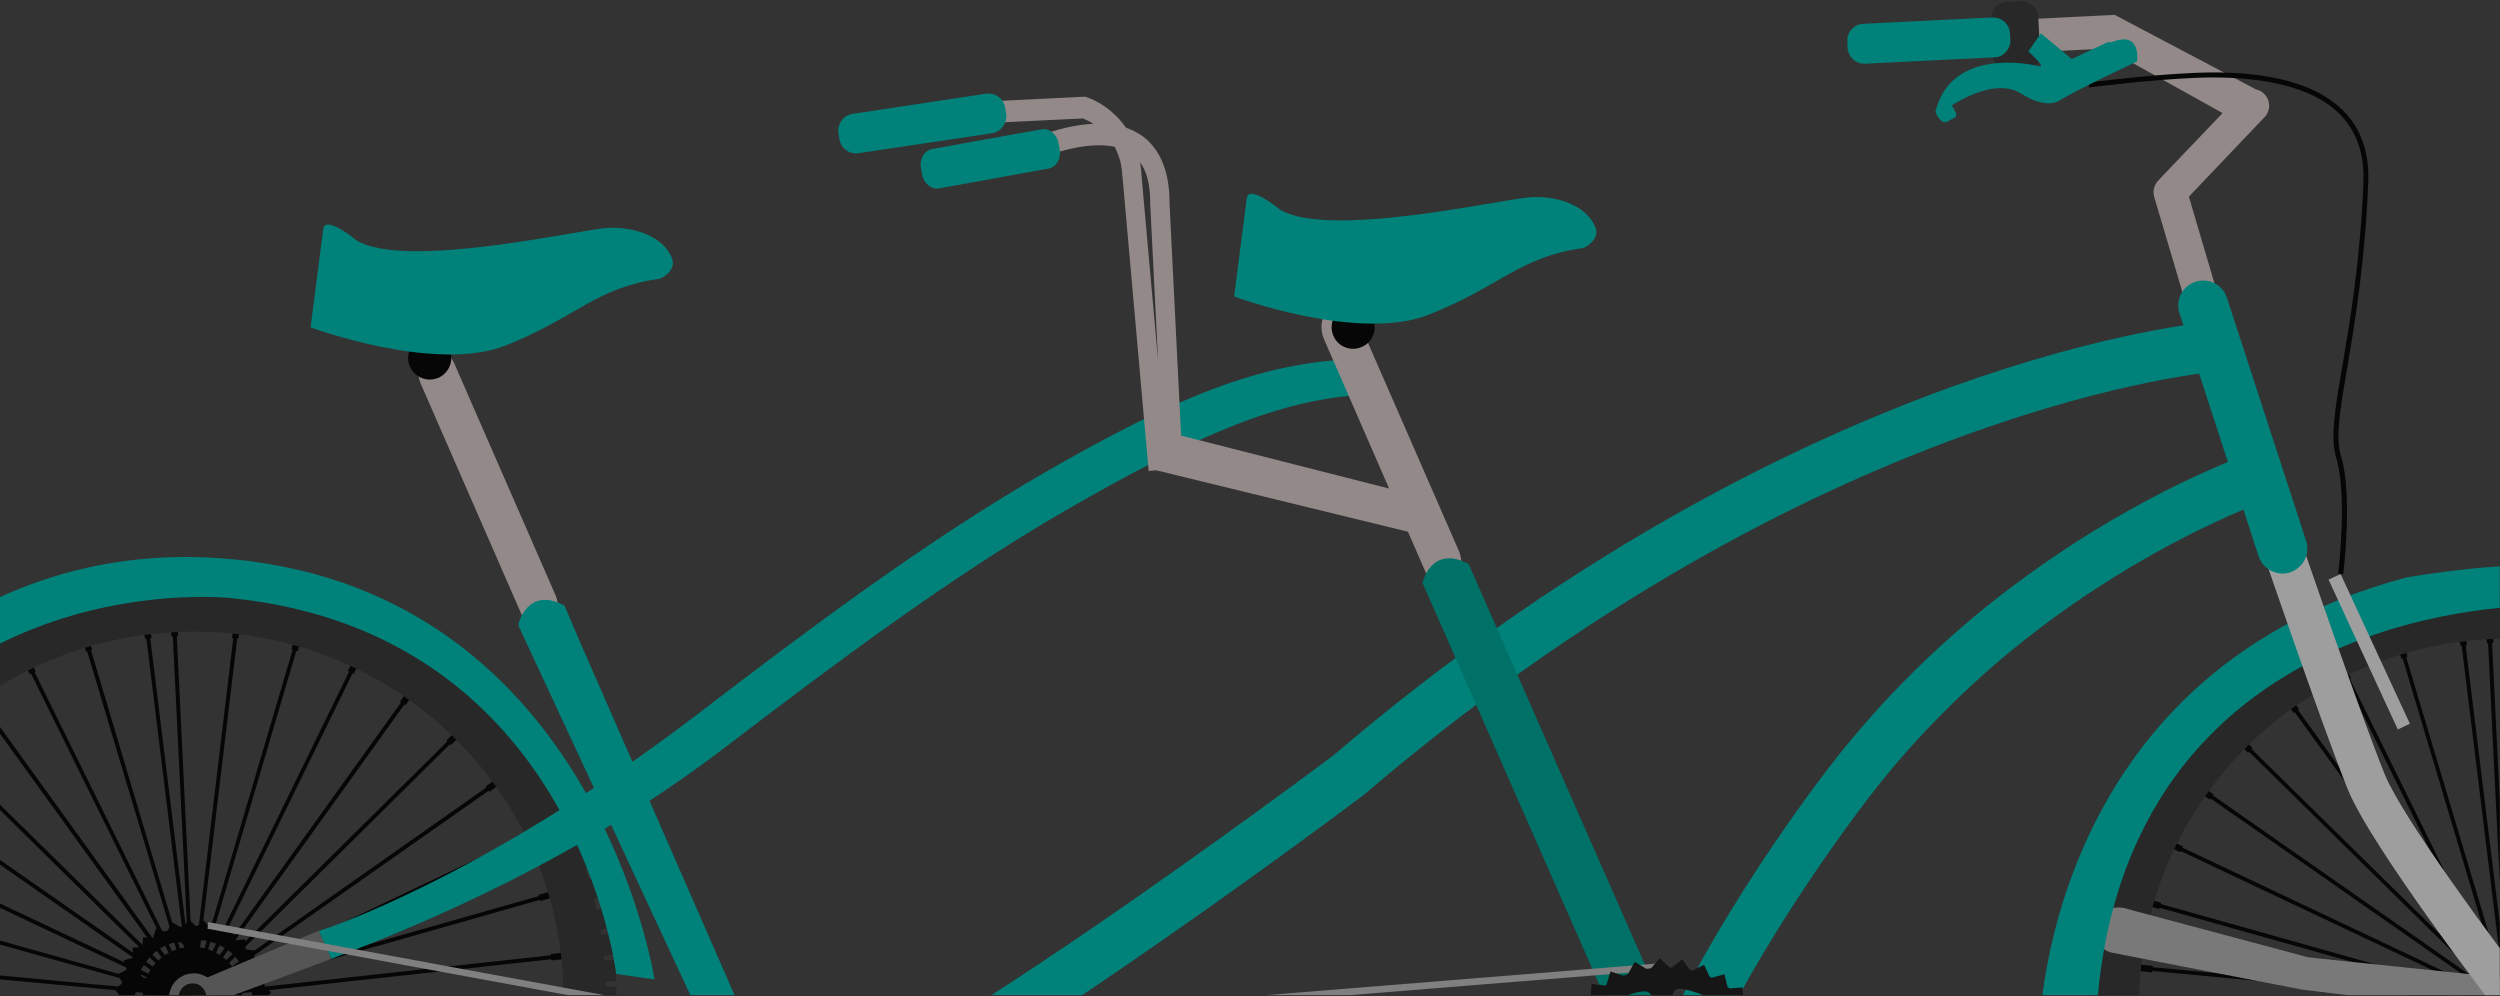 <svg version="1.2" xmlns="http://www.w3.org/2000/svg" viewBox="0 0 1448 577" width="1448" height="577">
	<rect x="0" y="0" width="1448" height="577" fill="#333333" stroke="none"/>
	<title>Mask Group 753-svg</title>
	<defs>
		<clipPath clipPathUnits="userSpaceOnUse" id="cp1">
			<path d="m0-232h1447.87v808.39h-1447.87z"/>
		</clipPath>
	</defs>
	<style>
		.s0 { fill: #050605 } 
		.s1 { fill: #282828 } 
		.s2 { fill: #00827a } 
		.s3 { fill: #938989 } 
		.s4 { fill: #7a7979 } 
		.s5 { fill: #9e9e9e } 
		.s6 { fill: #111110 } 
		.s7 { fill: #565555 } 
		.s8 { fill: #171617 } 
		.s9 { fill: #ffffff } 
		.s10 { fill: #b8b7b7 } 
		.s11 { fill: #2c2c2c } 
		.s12 { fill: #818080 } 
		.s13 { fill: #007167 } 
	</style>
	<g id="Clip-Path: Mask_Group_753" clip-path="url(#cp1)">
		<g id="Mask_Group_753">
			<path id="Path_2769" class="s0" d="m320.1 588.4l-179.7-10.6q0-1-0.1-2 0-0.3 0-0.6l179-19.6v0.7l7.8-0.8-0.4-3.8-7.8 0.9 0.1 0.7-178.9 19.6q-0.2-1.3-0.5-2.5l173.1-49.2 0.2 0.7 7.6-2.1-1-3.7-7.6 2.2 0.2 0.7-173.2 49.2q-0.4-1.2-0.9-2.4l162.5-77.5 0.4 0.7 7-3.4-1.6-3.4-7.1 3.4 0.4 0.7-162.6 77.4q-0.6-1.1-1.3-2.2l147.3-103.5 0.5 0.6 6.4-4.5-2.2-3.1-6.4 4.5 0.4 0.6-147.3 103.6q-0.8-1.1-1.7-2l128-126.7 0.5 0.5 5.6-5.5-2.6-2.7-5.6 5.5 0.5 0.6-128 126.7q-0.9-0.9-1.9-1.7l105-146.3 0.6 0.4 4.6-6.3-3.1-2.2-4.6 6.3 0.6 0.5-105 146.3q-1.1-0.7-2.2-1.3l79.1-161.8 0.7 0.3 3.4-7-3.4-1.7-3.4 7 0.7 0.4-79.1 161.8q-1.2-0.5-2.5-1l51-172.7 0.8 0.2 2.2-7.5-3.6-1.1-2.3 7.5 0.8 0.2-51 172.8q-1.3-0.3-2.6-0.5l21.5-178.9 0.7 0.1 0.9-7.8-3.7-0.4-0.9 7.8 0.7 0.1-21.4 178.8q-1.3 0-2.6 0l-8.7-180h0.7l-0.4-7.9-3.7 0.2 0.3 7.9 0.8-0.1 8.7 178-21.8-176.9 0.8-0.1-1-7.7-3.7 0.4 0.9 7.8 0.8-0.1 22 178.9q-1.3 0.2-2.6 0.5l-51.5-172.7 0.7-0.2-2.2-7.5-3.6 1.1 2.2 7.5 0.7-0.2 51.6 172.6q-1.2 0.5-2.4 1l-79.7-161.7 0.7-0.3-3.5-7-3.3 1.6 3.4 7.1 0.7-0.4 79.7 161.7q-1.2 0.6-2.2 1.3l-105.6-146.1 0.6-0.4-4.6-6.4-3 2.3 4.6 6.3 0.6-0.4 105.5 146.1q-1 0.8-1.9 1.7l-128.5-126.5 0.5-0.5-5.6-5.5-2.6 2.7 5.6 5.5 0.5-0.6 128.5 126.5q-0.8 0.9-1.6 1.9l-147.8-103.1 0.4-0.7-6.4-4.5-2.2 3.1 6.4 4.5 0.5-0.6 147.8 103.2q-0.7 1.1-1.3 2.2l-163-77 0.4-0.7-7.1-3.4-1.6 3.4 7 3.4 0.4-0.7 162.9 77.1q-0.5 1.1-0.8 2.4l-173.6-48.8 0.2-0.7-7.6-2.1-1 3.6 7.6 2.1 0.2-0.7 173.6 48.7q-0.3 1.1-0.5 2.3l-177.2-16.7v-0.7l-7.8-0.8-0.3 3.8 7.8 0.7 0.1-0.7 177.2 16.6q0 0.4-0.1 0.7 0 0.4 0 0.7 0 0.4 0 0.7 0 0.4 0 0.8l-180 11.1v-0.8l-7.8 0.5 0.2 3.8 7.8-0.5v-0.7l179.9-11.2q0.2 1.3 0.4 2.5l-175.6 41.1-0.1-0.7-7.7 1.7 0.9 3.7 7.6-1.8-0.2-0.7 175.6-41.1q0.3 1.3 0.8 2.5l-166.2 69.8-0.3-0.7-7.3 3 1.5 3.5 7.2-3.1-0.3-0.7 166.3-69.7q0.5 1.1 1.1 2.2l-152.2 96.6-0.4-0.6-6.6 4.2 2 3.2 6.6-4.2-0.4-0.7 152.3-96.6q0.7 1.1 1.5 2.1l-134 120.6-0.5-0.5-5.8 5.2 2.5 2.8 5.9-5.2-0.5-0.6 133.9-120.6q0.9 0.9 1.9 1.7l-111.9 141.3-0.6-0.4-4.9 6.1 3 2.4 4.8-6.2-0.6-0.5 111.9-141.3q1.1 0.8 2.2 1.5l-86.8 158-0.6-0.4-3.8 6.9 3.3 1.8 3.8-6.9-0.7-0.3 86.7-158q1.2 0.5 2.4 1l-59.1 170.3-0.7-0.3-2.6 7.4 3.6 1.3 2.5-7.4-0.7-0.3 59.1-170.2q1.2 0.3 2.5 0.6l-29.8 177.7-0.8-0.1-1.3 7.7 3.7 0.7 1.3-7.8-0.7-0.1 29.8-177.7q1.3 0.2 2.6 0.2l0.3 180.2h-0.8v7.8h3.8v-7.8h-0.8l-0.2-180.2q0.1 0 0.3 0 1.1 0 2.2-0.2l30.4 177.6-0.8 0.1 1.4 7.8 3.7-0.7-1.3-7.7-0.8 0.1-30.3-177.6q1.2-0.2 2.5-0.6l59.6 170-0.8 0.3 2.6 7.4 3.6-1.3-2.6-7.4-0.7 0.3-59.6-170q1.2-0.5 2.4-1.1l87.1 157.7-0.7 0.3 3.8 6.9 3.3-1.8-3.7-6.9-0.7 0.4-87.1-157.7q1.1-0.6 2.1-1.4l112.2 140.9-0.5 0.4 4.8 6.2 3-2.4-4.9-6.1-0.6 0.4-112.2-140.8q1-0.8 1.9-1.8l134.2 120.1-0.6 0.6 5.9 5.2 2.5-2.8-5.8-5.2-0.5 0.6-134.2-120.2q0.8-0.9 1.6-2l152.3 96-0.4 0.6 6.6 4.2 2-3.2-6.6-4.2-0.4 0.7-152.3-96q0.6-1.2 1.2-2.3l166.2 69.2-0.3 0.7 7.2 3 1.5-3.5-7.2-3-0.3 0.7-166.3-69.2q0.5-1.2 0.8-2.5l175.5 40.5-0.2 0.7 7.7 1.8 0.8-3.7-7.6-1.8-0.2 0.8-175.4-40.5q0.2-1.3 0.3-2.6l179.8 10.6-0.1 0.8 7.8 0.4 0.3-3.7-7.9-0.5z"/>
			<path id="Path_2770" fill-rule="evenodd" class="s1" d="m350.8 571.4h6.2v12.2h-6.2q0 1.4-0.1 2.9l6.1 0.3-0.7 12.1-6.1-0.3q-0.1 1.4-0.3 2.8l6.1 0.8-1.5 12-6.1-0.7q-0.5 3.2-1 6.4l5.9 1.2-2.5 11.9-5.9-1.2q-0.7 3.2-1.6 6.4l5.8 1.6-3.3 11.7-5.8-1.7q-1 3.1-2.1 6.2l5.6 2.1-4.2 11.4-5.7-2.1q-1.2 3-2.5 6l5.4 2.5-5.1 11-5.5-2.5q-1.5 2.9-3 5.8l5.3 2.9-6 10.6-5.3-3q-1.7 2.8-3.5 5.6l5.1 3.4-6.8 10-5.1-3.4q-1.9 2.6-3.9 5.3l4.9 3.8-7.5 9.5-4.9-3.9q-2.1 2.5-4.3 5l4.6 4.2-8.3 8.9-4.6-4.3q-2.3 2.4-4.6 4.6l4.3 4.6-8.9 8.3-4.4-4.7q-2.4 2.1-5 4.2l4 5-9.5 7.5-4-5q-2.6 1.9-5.3 3.8l3.6 5.3-10.1 6.8-3.6-5.4q-2.8 1.7-5.6 3.4l3.2 5.6-10.5 6-3.3-5.8q-2.8 1.6-5.8 3l2.8 6-11 5.1-2.8-6.1q-3 1.3-6 2.5l2.3 6.3-11.3 4.2-2.4-6.4q-3.1 1-6.2 2l1.9 6.6-11.6 3.4-2-6.8q-3.1 0.8-6.3 1.5l1.4 6.9-11.8 2.5-1.5-7.1q-3.1 0.6-6.4 1l0.9 7.2-12 1.5-0.9-7.3 0.6-0.1q-5.1 0.5-10.4 0.8-11.1 0.5-22 0l-0.4 5.6-12.1-0.8 0.4-5.6q-3.3-0.3-6.5-0.7l-0.7 4.7-12-1.7 0.7-4.8q-3.2-0.5-6.3-1.1l-1.1 4.7-11.8-2.6 1.1-4.8q-3.1-0.8-6.2-1.7l-1.5 4.8-11.6-3.6 1.5-4.8q-3-1.1-6-2.2l-1.9 4.9-11.3-4.5 2-4.9q-2.9-1.3-5.8-2.6l-2.4 4.9-10.9-5.3 2.4-5q-2.8-1.5-5.6-3l-2.8 4.8-10.5-6.1 2.9-4.9q-2.7-1.7-5.3-3.5l-3.3 4.8-10-7 3.4-4.7q-2.6-1.9-5.1-3.9l-3.7 4.6-9.4-7.7 3.8-4.6q-2.4-2.1-4.7-4.2l-4.2 4.4-8.8-8.4 4.3-4.5q-2.2-2.2-4.4-4.5l-4.6 4.2-8.1-9.1 4.7-4.2q-2.1-2.4-4-4.8l-5.1 3.8-7.3-9.6 5.1-3.9q-1.9-2.5-3.6-5.1l-5.5 3.5-6.6-10.2 5.5-3.5q-1.6-2.7-3.2-5.4l-5.8 3.1-5.8-10.6 5.9-3.2q-1.5-2.8-2.8-5.6l-6.1 2.7-5-11.1 6.2-2.7q-1.2-2.9-2.3-5.8l-6.4 2.3-4.1-11.5 6.5-2.3q-1-2.9-1.9-5.9l-6.7 1.8-3.1-11.7 6.7-1.9q-0.7-2.8-1.3-5.6l-6.9 1.3-2.3-11.9 7-1.3q-0.3-1.3-0.5-2.6l-7 0.9-1.5-12.1 7-0.9q-0.1-1.3-0.2-2.6l-7.2 0.5-0.7-12.1 7.1-0.5q0-1.3-0.1-2.6h-7.2v-12.2h7.2q0-1.3 0.1-2.6l-7.3-0.5 0.8-12.1 7.2 0.5q0.1-1.3 0.2-2.6l-7.2-0.9 1.5-12.1 7.2 0.9q0.4-3.1 1-6.1l-7.1-1.5 2.4-11.8 7.1 1.4q0.7-3 1.4-6.1l-6.9-1.9 3.3-11.7 6.9 2q0.9-3 1.9-5.9l-6.7-2.6 4.2-11.3 6.7 2.5q1.2-2.9 2.4-5.8l-6.5-3 5.1-11 6.5 3q1.4-2.8 2.8-5.5l-6.2-3.6 5.9-10.5 6.2 3.5q1.6-2.7 3.2-5.4l-5.9-3.9 6.7-10.1 5.9 3.9q1.8-2.5 3.7-5l-5.6-4.4 7.5-9.5 5.5 4.3q2-2.4 4-4.8l-5.1-4.7 8.2-8.9 5.1 4.6q2.1-2.2 4.3-4.4l-4.7-5.1 8.9-8.2 4.7 5q2.3-2.1 4.7-4.1l-4.3-5.4 9.5-7.5 4.2 5.2q2.5-1.9 5-3.7l-3.7-5.6 10-6.7 3.7 5.4q2.6-1.7 5.3-3.3l-3.2-5.7 10.5-6 3.2 5.6q2.8-1.5 5.6-3l-2.7-5.8 10.9-5.1 2.7 5.7q2.9-1.3 5.8-2.5l-2.2-5.9 11.3-4.2 2.2 5.7q2.9-1.1 5.9-2l-1.7-5.9 11.7-3.4 1.6 5.8q3.1-0.9 6.2-1.6l-1.2-5.9 11.8-2.4 1.2 5.7q3.1-0.6 6.2-1.1l-0.7-5.8 12-1.5 0.8 5.7q3.1-0.4 6.3-0.7l-0.3-5.7 12.1-0.6 0.3 5.6q6.3-0.2 12.6-0.1l0.3-5.3 12.1 0.8-0.3 5q3.2 0.2 6.4 0.6l0.8-5.8 12 1.7-0.7 5.5q3.2 0.5 6.5 1.1l1.1-5.3 11.9 2.7-1.1 5q3.2 0.7 6.4 1.5l1.4-4.7 11.6 3.6-1.3 4.5q3.1 1 6.3 2.1l1.6-4.3 11.3 4.5-1.6 4q3.1 1.3 6.2 2.6l1.8-3.8 10.9 5.3-1.7 3.7q3 1.4 5.9 3l2-3.3 10.4 6.1-1.8 3.2q4.8 2.9 9.4 6l-2.1-1.5 4.2-6 9.9 7-4.1 6-0.8-0.6q3 2.2 5.9 4.4l4.6-5.6 9.4 7.7-4.6 5.6q2.5 2.1 4.9 4.2l4.9-5.1 8.8 8.4-4.9 5.1q2.3 2.3 4.5 4.6l5.2-4.6 8.1 9-5.2 4.6q2.1 2.5 4.2 5l5.4-4.2 7.4 9.7-5.4 4.1q1.9 2.6 3.7 5.3l5.7-3.7 6.6 10.2-5.6 3.6q1.7 2.8 3.3 5.6l5.8-3.1 5.8 10.6-5.8 3.1q1.5 2.9 2.9 5.9l6-2.7 4.9 11.1-5.9 2.6q1.2 3 2.4 6.1l6.1-2.1 4 11.4-6 2.1q1 3.1 2 6.2l6.1-1.6 3.1 11.7-6.1 1.6q0.7 3 1.4 6l6.1-1.2 2.3 11.9-6.2 1.2q0.3 1.4 0.5 2.8l6.2-0.8 1.5 12.1-6.2 0.8q0.2 1.4 0.3 2.8l6.2-0.4 0.7 12.1-6.2 0.4q0.1 1.5 0.1 2.9zm-24.7-4c-5.7-116.9-106.1-207.1-224.3-201.3-118.1 5.7-209.3 105.2-203.6 222.2 5.7 117 106.1 207.1 224.3 201.4 118.2-5.8 209.3-105.3 203.6-222.3z"/>
			<path id="Path_2771" class="s2" d="m135.6 324c-181.6-17.9-267.6 142.5-267.6 142.5-13 36.7-44.9 47.8-44.9 47.8l53.4 8.1c66.3-198.3 258.1-175.9 258.1-175.9 199.4 20.6 222.3 217.6 222.3 217.6l22.2 3.2c0 0-34-222.8-243.5-243.3z"/>
			<path id="Path_2772" fill-rule="evenodd" class="s0" d="m153.1 586.5q-0.1 0.8-0.3 1.5l2.2 4.2-4.2 2.1q-0.3 0.7-0.6 1.5l1.3 4.4-4.5 1.3q-0.4 0.7-0.9 1.3l0.5 4.7-4.7 0.3q-0.6 0.6-1.2 1.2l-0.4 4.6-4.6-0.6q-0.7 0.5-1.4 1l-1.3 4.4-4.4-1.4q-1.4 0.6-2.8 1.1l-2.3 4-3.9-2.3q-1.2 0.2-2.4 0.4l-3.2 3.6-3.5-3.3q-0.7 0-1.4-0.1l-3.9 3-2.8-4q-0.7-0.1-1.4-0.3l-4.3 2.2-2.1-4.5q-0.6-0.2-1.2-0.5l-4.7 1.3-1.2-4.8q-0.5-0.4-1-0.7l-5 0.4-0.2-5.1q-0.4-0.4-0.8-0.8l-5-0.6 0.8-5q-0.3-0.4-0.6-0.9l-4.8-1.5 1.7-4.9q-0.2-0.4-0.4-0.9l-4.5-2.4 2.6-4.5q0-0.4-0.1-0.9l-4-3.3 3.5-3.9q0-0.4 0-0.8l-3.3-4.1 4.2-3.2q0-0.4 0.1-0.7l-2.5-4.7 4.8-2.4q0.1-0.3 0.3-0.6l-1.6-5.1 5.2-1.4q0.2-0.2 0.3-0.5l-0.5-5.4 5.4-0.4q0.1-0.1 0.3-0.3l0.5-5.4 5.4 0.6q0.2-0.1 0.4-0.3l1.6-5.2 5.1 1.7q0.8-0.4 1.7-0.7l2.6-4.7 4.7 2.7q0.8-0.1 1.7-0.2l3.5-4 3.8 3.6q0.4 0 0.8 0l4.1-3.1 3 4.2q0.5 0.1 0.9 0.2l4.6-2.3 2.2 4.6q0.4 0.2 0.9 0.4l4.9-1.3 1.2 4.9q0.4 0.3 0.8 0.6l5.1-0.4 0.2 5.1q0.4 0.4 0.8 0.8l4.9 0.6-0.7 4.9q0.4 0.5 0.7 1l4.7 1.5-1.7 4.6q0.3 0.6 0.5 1.3l4.3 2.3-2.5 4.2q0.2 0.7 0.3 1.3l3.7 3.1-3.2 3.6q0 0.8 0 1.5l3 3.7zm-38-17.6q0 0.6 0.2 1.1 0.3 0.6 0.7 1 0.4 0.4 1 0.6 0.5 0.2 1.1 0.1 0.1 0 0.3 0 0.1 0 0.2 0 0.1 0 0.2-0.1 0.1 0 0.2 0l19.5-7.4q0.6-0.2 1-0.5 0.4-0.4 0.6-0.9 0.3-0.5 0.3-1.1 0.1-0.5-0.1-1.1c-0.2-0.5-4.1-12.6-22.4-16q-0.6-0.1-1.3 0.1-0.6 0.2-1.1 0.6-0.5 0.4-0.8 1-0.3 0.6-0.2 1.3zm-33.9-5.6q0 0.6 0.2 1.2 0.3 0.7 0.8 1.1 0.5 0.4 1.1 0.6l20.4 6.1q0.7 0.2 1.4 0 0.7-0.1 1.2-0.5 0.6-0.5 0.9-1.1 0.3-0.6 0.3-1.4l-0.9-20.8q-0.1-0.5-0.3-1-0.2-0.6-0.6-0.9-0.4-0.4-0.9-0.7-0.5-0.2-1.1-0.2 0 0-0.5 0c-2.2 0.1-13.6 1.4-21.7 16.3q-0.3 0.6-0.3 1.3zm22.2 20.8q0.4-0.6 0.5-1.3 0.1-0.7-0.2-1.4-0.2-0.6-0.7-1.1-0.5-0.5-1.2-0.7l-20.1-5.6q-0.5-0.2-1.1-0.1-0.5 0.1-1 0.3-0.5 0.3-0.9 0.7-0.4 0.4-0.5 1c-0.2 0.5-4.2 12.6 8.6 26.1q0.2 0.2 0.4 0.4 0.3 0.2 0.6 0.3 0.3 0.1 0.6 0.2 0.3 0 0.6 0 0.1 0 0.1 0 0.3 0 0.6-0.1 0.4-0.1 0.6-0.3 0.3-0.1 0.6-0.4 0.2-0.2 0.4-0.5zm24.9 22.6q0-0.3 0-0.6-0.1-0.3-0.2-0.6-0.2-0.3-0.4-0.6l-13.1-16.8q-0.4-0.6-1-0.9-0.7-0.3-1.4-0.2-0.7 0-1.3 0.3-0.6 0.4-1 1l-11.4 17.4q-0.3 0.5-0.5 1-0.1 0.6 0 1.1 0.1 0.6 0.4 1.1 0.3 0.5 0.8 0.8c0.2 0.1 5.2 3.8 13.8 3.4q1.8-0.1 3.5-0.4 1.8-0.3 3.5-0.8 1.7-0.5 3.4-1.1 1.7-0.7 3.3-1.5 0.3-0.1 0.5-0.3 0.3-0.2 0.5-0.5 0.2-0.2 0.3-0.5 0.2-0.3 0.2-0.6 0.1-0.3 0.1-0.7zm17.4-32.9q-0.1-0.6-0.4-1.2-0.4-0.5-0.9-0.9-0.6-0.3-1.3-0.4-0.6-0.1-1.2 0.2l-20.1 7.2q-0.7 0.2-1.2 0.7-0.4 0.5-0.6 1.2-0.2 0.7-0.1 1.4 0.2 0.7 0.6 1.3l13 16.2q0.4 0.5 0.9 0.7 0.5 0.3 1 0.4 0.6 0.1 1.1-0.1 0.5-0.1 1-0.4c0.4-0.3 10.7-7.9 8.2-26.3z"/>
			<path id="Path_2773" class="s0" d="m114.7 578.3c0 1.3-0.7 2.4-1.8 3-1.2 0.5-2.5 0.3-3.5-0.5-0.9-0.9-1.3-2.2-0.8-3.4 0.4-1.2 1.5-2 2.8-2.1q0.6 0 1.2 0.2 0.6 0.2 1.1 0.6 0.4 0.4 0.7 1 0.2 0.6 0.3 1.2z"/>
			<path id="Path_2774" class="s0" d="m112.1 556.8c0 0.7-0.4 1.3-0.9 1.5-0.6 0.3-1.3 0.2-1.8-0.2-0.4-0.4-0.6-1.1-0.4-1.7 0.2-0.6 0.8-1 1.4-1q0.3-0.1 0.6 0 0.3 0.1 0.5 0.4 0.3 0.2 0.4 0.4 0.1 0.3 0.2 0.6z"/>
			<path id="Path_2775" class="s0" d="m132.2 572c-0.6 0.2-1.3 0.1-1.7-0.4-0.5-0.4-0.6-1.1-0.4-1.7 0.3-0.6 0.9-0.9 1.5-0.9 0.6 0 1.2 0.4 1.5 1q0.1 0.3 0.1 0.6 0 0.3-0.2 0.6-0.1 0.2-0.3 0.5-0.2 0.2-0.5 0.3z"/>
			<path id="Path_2776" class="s0" d="m123.7 595.9c-0.4-0.5-0.5-1.1-0.2-1.7 0.3-0.6 0.9-0.9 1.5-0.8 0.7 0 1.2 0.4 1.4 1 0.2 0.6 0 1.3-0.5 1.7q-0.2 0.2-0.5 0.3-0.3 0.1-0.6 0.1-0.3 0-0.6-0.2-0.3-0.1-0.5-0.4z"/>
			<path id="Path_2777" class="s0" d="m98.5 595.3c0.3-0.5 0.9-0.8 1.6-0.7 0.6 0.1 1.1 0.5 1.2 1.2 0.2 0.6 0 1.2-0.5 1.6-0.6 0.4-1.2 0.4-1.8 0.1q-0.3-0.2-0.4-0.4-0.2-0.3-0.3-0.6-0.1-0.3 0-0.6 0-0.3 0.2-0.6z"/>
			<path id="Path_2778" class="s0" d="m90.7 571c0.7 0.1 1.1 0.6 1.3 1.3 0.1 0.6-0.2 1.2-0.7 1.6-0.6 0.3-1.3 0.3-1.8-0.1-0.5-0.3-0.8-1-0.6-1.6q0-0.3 0.2-0.6 0.2-0.2 0.5-0.4 0.2-0.1 0.5-0.2 0.3-0.1 0.6 0z"/>
			<path id="Path_2779" class="s0" d="m1661.1 592.4l-179.7-10.6q0-1 0-2-0.1-0.3-0.1-0.6l179-19.6 0.1 0.8 7.8-0.9-0.4-3.7-7.8 0.8 0.1 0.8-179 19.6q-0.2-1.3-0.5-2.6l173.2-49.2 0.2 0.7 7.5-2.1-1-3.6-7.6 2.1 0.3 0.7-173.2 49.3q-0.4-1.3-1-2.5l162.6-77.4 0.3 0.7 7.1-3.4-1.6-3.4-7.1 3.4 0.3 0.6-162.5 77.5q-0.6-1.2-1.3-2.2l147.3-103.6 0.4 0.6 6.4-4.5-2.1-3-6.5 4.5 0.5 0.6-147.4 103.5q-0.7-1-1.6-2l128-126.7 0.5 0.6 5.6-5.5-2.7-2.7-5.6 5.5 0.6 0.5-128 126.7q-1-0.9-2-1.7l105-146.3 0.6 0.5 4.6-6.4-3.1-2.2-4.5 6.4 0.6 0.4-105 146.3q-1.1-0.7-2.3-1.3l79.2-161.8 0.6 0.3 3.5-7-3.4-1.7-3.5 7.1 0.7 0.3-79.1 161.8q-1.2-0.5-2.4-0.9l51-172.8 0.7 0.2 2.2-7.5-3.6-1-2.2 7.5 0.7 0.2-51 172.8q-1.2-0.4-2.5-0.6l21.4-178.8 0.7 0.1 1-7.8-3.8-0.5-0.9 7.8 0.7 0.1-21.4 178.9q-1.2-0.1-2.5-0.1l-8.8-179.9 0.8-0.1-0.4-7.8-3.8 0.2 0.4 7.8h0.7l8.7 178-21.7-176.9 0.7-0.1-0.9-7.8-3.8 0.5 1 7.7h0.7l22 178.8q-1.3 0.2-2.5 0.5l-51.6-172.6 0.8-0.2-2.3-7.6-3.6 1.1 2.3 7.5 0.7-0.2 51.5 172.7q-1.2 0.4-2.4 0.9l-79.6-161.6 0.6-0.3-3.4-7.1-3.4 1.7 3.5 7 0.6-0.3 79.7 161.6q-1.1 0.7-2.2 1.4l-105.5-146.1 0.6-0.4-4.6-6.4-3.1 2.2 4.6 6.4 0.6-0.5 105.6 146.1q-1 0.8-2 1.7l-128.5-126.4 0.6-0.6-5.6-5.5-2.7 2.7 5.6 5.5 0.6-0.5 128.5 126.4q-0.9 1-1.7 2l-147.8-103.2 0.4-0.6-6.4-4.5-2.1 3.1 6.4 4.5 0.4-0.7 147.8 103.2q-0.6 1.1-1.2 2.3l-163-77.1 0.3-0.7-7.1-3.3-1.6 3.4 7.1 3.3 0.3-0.7 163 77.1q-0.5 1.2-0.9 2.4l-173.6-48.8 0.2-0.7-7.5-2.1-1 3.6 7.5 2.2 0.2-0.8 173.6 48.8q-0.3 1.1-0.4 2.2l-177.3-16.6 0.1-0.8-7.8-0.7-0.4 3.7 7.8 0.8 0.1-0.8 177.2 16.7q0 0.3 0 0.7 0 0.3-0.1 0.7 0 0.3 0 0.7 0 0.3 0 0.7l-179.9 11.1-0.1-0.7-7.8 0.5 0.2 3.7 7.9-0.4-0.1-0.8 180-11.1q0.1 1.2 0.3 2.5l-175.5 41-0.2-0.7-7.6 1.8 0.8 3.7 7.7-1.8-0.2-0.8 175.5-41q0.4 1.2 0.8 2.4l-166.2 69.8-0.3-0.7-7.2 3.1 1.4 3.4 7.3-3-0.3-0.7 166.2-69.8q0.5 1.2 1.2 2.3l-152.2 96.6-0.4-0.7-6.7 4.2 2.1 3.2 6.6-4.2-0.4-0.6 152.2-96.6q0.7 1 1.5 2l-133.9 120.7-0.5-0.6-5.9 5.3 2.6 2.8 5.8-5.3-0.5-0.5 134-120.7q0.8 0.9 1.8 1.8l-111.9 141.3-0.6-0.5-4.9 6.2 3 2.3 4.9-6.1-0.6-0.5 111.9-141.3q1 0.7 2.1 1.4l-86.7 158-0.7-0.4-3.8 6.9 3.4 1.8 3.7-6.8-0.6-0.4 86.7-158q1.1 0.6 2.3 1.1l-59.1 170.2-0.7-0.2-2.6 7.4 3.6 1.2 2.6-7.4-0.7-0.2 59.1-170.3q1.2 0.4 2.4 0.7l-29.8 177.7-0.7-0.2-1.3 7.8 3.7 0.6 1.3-7.7-0.8-0.2 29.9-177.7q1.2 0.2 2.5 0.3l0.3 180.1h-0.7v7.9h3.7v-7.9h-0.7l-0.3-180.1q0.2 0 0.4-0.1 1.1 0 2.2-0.2l30.3 177.6-0.7 0.2 1.3 7.7 3.7-0.6-1.3-7.8-0.7 0.2-30.4-177.6q1.3-0.3 2.5-0.6l59.6 170-0.7 0.2 2.6 7.4 3.5-1.2-2.6-7.4-0.7 0.2-59.5-170q1.2-0.5 2.3-1l87.2 157.6-0.7 0.4 3.8 6.8 3.3-1.8-3.8-6.9-0.7 0.4-87.1-157.6q1.1-0.7 2.2-1.4l112.2 140.8-0.6 0.5 4.9 6.1 2.9-2.4-4.9-6.1-0.5 0.5-112.3-140.9q1-0.8 1.9-1.7l134.2 120.1-0.5 0.5 5.8 5.3 2.5-2.8-5.8-5.3-0.5 0.6-134.2-120.1q0.9-1 1.6-2.1l152.3 96-0.4 0.7 6.7 4.2 2-3.2-6.7-4.2-0.4 0.6-152.3-96q0.7-1.1 1.2-2.3l166.2 69.2-0.3 0.7 7.3 3 1.4-3.5-7.2-3-0.3 0.7-166.2-69.2q0.4-1.2 0.8-2.4l175.4 40.4-0.1 0.8 7.6 1.7 0.8-3.7-7.6-1.7-0.2 0.7-175.4-40.4q0.2-1.3 0.4-2.6l179.7 10.6-0.1 0.7 7.9 0.5 0.2-3.8-7.8-0.4z"/>
			<path id="Path_2780" class="s3" d="m314.9 364.6c-4.8 1-10-2.2-12.6-8.2l-58.5-133.9c-3.1-7.2-1.3-15.7 4-18.9 5.4-3.3 12.3-0.1 15.4 7.1l58.5 133.9c3.1 7.2 1.3 15.7-4 18.9q-0.4 0.2-0.7 0.4-0.3 0.2-0.7 0.3-0.3 0.1-0.7 0.2-0.3 0.1-0.7 0.2z"/>
			<path id="Path_2781" class="s0" d="m261.4 206.7c0.2 5.1-2.6 9.8-7.2 12-4.6 2.1-10 1.3-13.7-2.1-3.8-3.4-5.1-8.7-3.4-13.5 1.7-4.7 6.1-8 11.2-8.3 1.6 0 3.2 0.2 4.8 0.8 1.5 0.5 3 1.4 4.2 2.5 1.2 1.1 2.2 2.4 2.9 3.9 0.7 1.5 1.1 3.1 1.2 4.7z"/>
			<path id="Path_2782" class="s2" d="m187.2 132.8l-7.3 56.8c0 0 72.1 26.8 113.3 10.4 41.1-16.5 52-33.5 89.2-38.6 0 0 10.1-4.4 6.6-12.4-5.2-12-21.1-17.7-37-17-15.8 0.8-117.3 24.6-145.7 7.1 0 0-17.9-15-19.1-6.3z"/>
			<path id="Path_2783" fill-rule="evenodd" class="s1" d="m1691.8 572.6q0 0 0 0m0 0q0.1 1.4 0.1 2.9h6.2v12.1h-6.2q0 1.4-0.1 2.9l6.1 0.4-0.7 12.1-6.1-0.4q-0.2 1.4-0.3 2.9l6 0.7-1.5 12.1-6-0.8q-0.5 3.3-1.1 6.5l5.9 1.2-2.4 11.9-5.9-1.3q-0.8 3.2-1.6 6.4l5.8 1.7-3.4 11.6-5.8-1.7q-1 3.2-2.1 6.3l5.7 2.1-4.3 11.3-5.6-2.1q-1.3 3-2.6 6l5.5 2.6-5.1 11-5.5-2.6q-1.5 2.9-3.1 5.8l5.3 3-5.9 10.5-5.4-3q-1.6 2.9-3.4 5.6l5.1 3.4-6.8 10.1-5.1-3.5q-1.9 2.7-3.9 5.3l4.8 3.8-7.5 9.5-4.9-3.8q-2.1 2.5-4.2 4.9l4.5 4.2-8.2 8.9-4.6-4.2q-2.3 2.3-4.7 4.6l4.3 4.6-8.9 8.2-4.3-4.7q-2.5 2.2-5 4.3l4 4.9-9.5 7.6-4-5.1q-2.7 2-5.3 3.8l3.5 5.4-10 6.7-3.7-5.4q-2.7 1.7-5.5 3.4l3.2 5.7-10.6 5.9-3.2-5.7q-2.9 1.5-5.8 2.9l2.8 6-11 5.1-2.9-6q-2.9 1.2-6 2.4l2.4 6.3-11.3 4.3-2.5-6.4q-3 1-6.1 1.9l1.9 6.6-11.7 3.4-1.9-6.7q-3.1 0.8-6.3 1.5l1.4 6.8-11.9 2.5-1.4-7q-3.2 0.5-6.4 1l0.9 7.1-12 1.5-0.9-7.2 0.6-0.1q-5.2 0.5-10.4 0.7-0.3 0-0.5 0.1l0.4 9.2-12.1 0.6-0.4-9.6q-4.8 0-9.5-0.2l-0.3 5.5-12.1-0.8 0.3-5.5q-3.2-0.4-6.5-0.7l-0.6 4.6-12-1.7 0.6-4.7q-3.1-0.6-6.3-1.2l-1 4.8-11.8-2.7 1-4.8q-3.1-0.8-6.1-1.7l-1.5 4.8-11.6-3.5 1.5-4.9q-3-1-6-2.1l-1.9 4.8-11.3-4.4 1.9-5q-2.9-1.2-5.8-2.6l-2.3 4.9-10.9-5.3 2.3-4.9q-2.8-1.5-5.5-3.1l-2.9 4.8-10.4-6.1 2.8-4.9q-2.6-1.7-5.3-3.4l-3.3 4.7-9.9-6.9 3.3-4.8q-2.5-1.9-5-3.8l-3.8 4.5-9.3-7.6 3.8-4.7q-2.4-2.1-4.7-4.2l-4.3 4.4-8.7-8.4 4.2-4.4q-2.2-2.3-4.3-4.6l-4.7 4.2-8.1-9 4.7-4.2q-2-2.4-4-4.9l-5 3.9-7.4-9.7 5.1-3.9q-1.8-2.5-3.6-5.1l-5.4 3.5-6.6-10.1 5.4-3.6q-1.6-2.7-3.1-5.4l-5.9 3.2-5.7-10.7 5.8-3.2q-1.4-2.8-2.7-5.6l-6.2 2.7-4.9-11 6.2-2.8q-1.2-2.9-2.3-5.8l-6.5 2.3-4-11.4 6.4-2.3q-0.9-3-1.8-6l-6.7 1.8-3.2-11.7 6.7-1.8q-0.6-2.8-1.2-5.7l-7 1.4-2.2-11.9 6.9-1.4q-0.2-1.3-0.4-2.6l-7.1 0.9-1.5-12 7.1-0.9q-0.1-1.3-0.3-2.7l-7.1 0.5-0.8-12.1 7.2-0.5q-0.1-1.3-0.1-2.6h-7.2v-12.1h7.2q0-1.3 0-2.7l-7.2-0.4 0.8-12.1 7.2 0.4q0.1-1.3 0.2-2.6l-7.2-0.9 1.5-12 7.1 0.9q0.5-3.1 1-6.2l-7.1-1.4 2.5-11.9 7 1.4q0.7-3 1.5-6l-7-2 3.4-11.7 6.9 2q0.9-3 1.9-5.9l-6.7-2.5 4.2-11.4 6.7 2.5q1.2-2.9 2.4-5.7l-6.5-3.1 5.1-11 6.4 3.1q1.4-2.8 2.9-5.6l-6.3-3.5 6-10.6 6.2 3.5q1.5-2.7 3.2-5.3l-5.9-4 6.7-10.1 5.9 4q1.8-2.6 3.6-5.1l-5.5-4.4 7.5-9.5 5.5 4.3q1.9-2.4 4-4.7l-5.2-4.8 8.2-8.9 5.1 4.7q2.2-2.3 4.4-4.5l-4.7-5 8.9-8.3 4.6 5q2.3-2.1 4.7-4.1l-4.2-5.3 9.5-7.6 4.2 5.3q2.4-1.9 5-3.8l-3.8-5.5 10.1-6.8 3.7 5.5q2.6-1.8 5.3-3.4l-3.3-5.7 10.6-6 3.1 5.6q2.8-1.5 5.6-2.9l-2.7-5.8 11-5.2 2.6 5.7q2.9-1.3 5.8-2.5l-2.2-5.8 11.4-4.3 2.1 5.7q3-1 6-2l-1.7-5.9 11.6-3.4 1.7 5.8q3-0.8 6.1-1.6l-1.2-5.8 11.9-2.5 1.2 5.8q3.1-0.6 6.2-1.1l-0.7-5.9 12-1.5 0.7 5.7q3.2-0.3 6.3-0.6l-0.3-5.7 12.1-0.6 0.3 5.6q6.4-0.3 12.6-0.1l0.4-5.3 12.1 0.7-0.4 5.1q3.3 0.2 6.5 0.5l0.8-5.8 12 1.8-0.8 5.4q3.3 0.5 6.5 1.1l1.2-5.2 11.8 2.6-1.1 5q3.2 0.7 6.4 1.6l1.5-4.7 11.6 3.5-1.4 4.5q3.2 1 6.3 2.1l1.7-4.2 11.3 4.4-1.6 4.1q3.1 1.2 6.1 2.5l1.9-3.7 10.9 5.3-1.8 3.6q3 1.5 6 3.1l1.9-3.4 10.5 6.2-1.9 3.2q4.8 2.9 9.5 6l-2.1-1.5 4.1-6 10 6.9-4.2 6-0.8-0.5q3 2.1 6 4.4l4.6-5.6 9.3 7.6-4.5 5.6q2.4 2.1 4.8 4.3l5-5.2 8.7 8.4-4.9 5.1q2.3 2.3 4.6 4.7l5.2-4.7 8 9-5.1 4.7q2.1 2.4 4.1 4.9l5.5-4.1 7.3 9.6-5.4 4.1q1.9 2.7 3.8 5.3l5.6-3.6 6.6 10.1-5.6 3.7q1.7 2.7 3.4 5.6l5.8-3.2 5.7 10.7-5.7 3.1q1.5 2.9 2.9 5.8l5.9-2.6 4.9 11.1-5.9 2.6q1.3 3 2.5 6l6-2.1 4.1 11.4-6 2.2q1 3 1.9 6.2l6.1-1.7 3.2 11.7-6.1 1.7q0.7 2.9 1.3 5.9l6.2-1.2 2.2 11.9-6.1 1.2q0.2 1.4 0.5 2.9l6.1-0.8 1.5 12-6.1 0.8q0.1 1.4 0.2 2.9l6.2-0.4 0.8 12.1zm-24.6-1.1c-5.7-117-106.2-207.1-224.3-201.4-118.2 5.8-209.4 105.3-203.7 222.3 5.7 116.9 106.1 207.1 224.3 201.3 118.2-5.7 209.4-105.2 203.7-222.2z"/>
			<path id="Path_2784" class="s4" d="m1451.6 566.4q-0.2 0-0.4 0-0.2 0-0.4-0.1-0.1 0-0.3 0-0.2 0-0.4 0-0.1 0-0.3-0.1-0.2 0-0.4 0-0.2 0-0.3 0-0.2 0-0.4-0.1-0.2 0-0.4 0-0.1 0-0.3 0-0.2-0.1-0.4-0.1-0.2 0-0.3 0-0.4 0-0.8-0.1-0.3 0-0.7-0.1-0.3 0-0.7 0-0.3-0.1-0.7-0.1-0.2 0-0.4-0.1-0.1 0-0.3 0-0.2 0-0.4 0-0.1 0-0.3-0.1-0.2 0-0.4 0-0.2 0-0.3 0-0.2-0.1-0.4-0.1-0.2 0-0.4 0-0.1 0-0.3-0.1-0.2 0-0.4 0-0.2 0-0.3 0-0.2 0-0.4-0.1-0.2 0-0.4 0-0.1 0-0.3 0-0.2-0.1-0.4-0.1-0.1 0-0.3 0-0.2 0-0.4-0.1-0.2 0-0.3 0-0.2 0-0.4 0-0.2 0-0.4-0.1-0.1 0-0.3 0-0.2 0-0.4-0.1-0.2 0-0.3 0-0.2 0-0.4 0-0.2 0-0.3-0.1-0.2 0-0.4 0-0.2 0-0.4 0-0.1 0-0.3 0-0.2-0.1-0.4-0.1-0.2 0-0.3-0.1-0.2 0-0.4 0-0.2 0-0.4 0-0.1 0-0.3-0.1-0.2 0-0.4 0-0.1 0-0.3 0-0.2 0-0.4-0.1-0.2 0-0.3 0-0.2 0-0.4-0.1-0.2 0-0.4 0-0.1 0-0.3 0-0.2 0-0.4-0.1-0.2 0-0.3 0-0.2 0-0.4 0-0.2 0-0.3-0.1-0.8 0-1.5-0.1-0.7-0.1-1.4-0.2-0.7 0-1.4-0.1-0.8-0.1-1.5-0.2-0.3 0-0.7 0-0.3-0.1-0.7-0.1-0.4 0-0.7-0.1-0.4 0-0.7-0.1-0.2 0-0.4 0-0.2 0-0.4 0-0.1-0.1-0.3-0.1-0.2 0-0.4 0-0.1 0-0.3-0.1-0.2 0-0.4 0-0.2 0-0.3 0-0.2 0-0.4-0.1-0.2 0-0.4 0-0.1 0-0.3 0-0.2-0.1-0.4-0.1-0.2 0-0.3 0-0.2 0-0.4-0.1-0.2 0-0.4 0-0.1 0-0.3 0-0.2 0-0.4-0.1-0.2 0-0.3 0-0.2 0-0.4-0.1-0.2 0-0.3 0-0.2 0-0.4 0-0.2 0-0.4-0.1-0.1 0-0.3 0-0.2 0-0.4 0-0.2 0-0.3-0.1-0.2 0-0.4 0-0.2 0-0.3 0-0.2-0.1-0.4-0.1-0.2 0-0.4 0-0.1 0-0.3-0.1-0.2 0-0.4 0-0.2 0-0.3 0-0.2 0-0.4-0.1-0.2 0-0.4 0-0.1 0-0.3-0.1-0.2 0-0.4 0-0.2 0-0.3 0-0.4 0-0.7-0.1-0.4 0-0.8-0.1-0.3 0-0.7 0-0.3-0.1-0.7-0.1-0.2 0-0.3-0.1-0.2 0-0.4 0-0.2 0-0.4 0-0.1 0-0.3-0.1-0.2 0-0.4 0-0.2 0-0.3-0.1-0.2 0-0.4 0-0.2 0-0.4 0-0.1 0-0.3-0.1-0.2 0-0.4 0-0.1 0-0.3 0-0.2 0-0.4 0-0.2-0.1-0.3-0.1-0.2 0-0.4 0-0.2-0.1-0.4-0.1-0.1 0-0.3 0-0.2 0-0.4-0.1-0.2 0-0.3 0-0.2 0-0.4 0-0.2 0-0.4-0.1-0.1 0-0.3 0-0.2 0-0.4-0.1-0.1 0-0.3 0-0.2 0-0.4 0-0.2 0-0.3-0.1-0.2 0-0.4 0-0.2 0-0.4 0-0.1 0-0.3-0.1-0.4 0-0.7 0-0.4-0.1-0.7-0.1-0.4 0-0.8-0.1-0.3 0-0.7-0.1-0.2 0-0.3 0-0.2 0-0.4-0.1-0.2 0-0.4 0-0.1 0-0.3 0-0.2 0-0.4-0.1-0.2 0-0.3 0-0.2 0-0.4 0-0.2 0-0.3-0.1-0.4 0-0.8 0-0.3-0.1-0.7-0.1-0.3 0-0.7-0.1-0.3 0-0.7-0.1-0.2 0-0.4 0-0.1 0-0.3-0.1-0.2 0-0.4 0-0.2 0-0.3 0-0.2 0-0.4-0.1-0.2 0-0.4 0-0.1 0-0.3 0-0.2 0-0.4-0.1-0.1 0-0.3 0-0.2 0-0.4-0.1-0.2 0-0.3 0-0.2 0-0.4 0-0.2 0-0.4-0.1-0.1 0-0.3 0-0.2 0-0.4 0-0.2 0-0.3-0.1-0.4 0-0.7 0-0.4-0.1-0.8-0.1-0.3 0-0.7-0.1-0.3 0-0.7-0.1-0.4 0-0.7 0-0.4-0.1-0.7-0.1-0.4 0-0.7-0.1-0.4 0-0.8-0.1-0.1 0-0.3 0-0.2 0-0.4-0.1-0.2 0-0.3 0-0.2 0-0.4 0-0.2 0-0.4-0.1-0.1 0-0.3 0-0.2 0-0.4 0-0.2 0-0.3-0.1-0.2 0-0.4 0-0.2 0-0.3 0-0.2-0.1-0.4-0.1-0.2 0-0.4 0-0.1 0-0.3-0.1-0.2 0-0.4 0-0.1 0-0.3 0-0.2 0-0.4-0.1-0.2 0-0.3 0-0.2 0-0.4-0.1-0.2 0-0.4 0-0.1 0-0.3 0-0.4 0-0.7-0.1-0.4 0-0.8-0.1-0.3 0-0.7 0-0.3-0.1-0.7-0.1-0.2 0-0.3-0.1-0.2 0-0.4 0-0.2 0-0.4 0-0.1 0-0.3-0.1-0.2 0-0.4 0-0.2 0-0.3-0.1-0.2 0-0.4 0-0.2 0-0.4 0-0.3 0-0.7-0.1-0.3 0-0.7-0.1-0.3 0-0.7 0-0.4-0.1-0.7-0.1-0.2 0-0.4-0.1-0.1 0-0.3 0-0.2 0-0.4 0-0.2 0-0.3-0.1-0.2 0-0.4 0-0.2 0-0.4-0.1-0.1 0-0.3 0-0.2 0-0.4 0-0.2 0-0.3-0.1-0.2 0-0.4 0-0.2 0-0.3 0-0.2 0-0.4-0.1-0.4 0-0.7 0-0.4-0.1-0.7-0.1-0.4 0-0.8-0.1-0.3 0-0.7-0.1-0.3 0-0.7 0-0.3-0.1-0.7-0.1-0.4 0-0.7-0.1-0.4 0-0.7-0.1-0.2 0-0.4 0-0.2 0-0.3 0-0.2-0.1-0.4-0.1-0.2 0-0.4 0-0.1 0-0.3-0.1-0.2 0-0.4 0-0.2 0-0.3 0-0.2 0-0.4 0-0.2-0.1-0.4-0.1-0.1 0-0.3 0-0.2-0.1-0.4-0.1-0.2 0-0.3 0-0.4 0-0.7-0.1-0.4 0-0.8 0-0.3-0.1-0.7-0.1-0.3-0.1-0.7-0.1-0.2 0-0.4-0.1-0.1 0-0.3 0-0.2 0-0.4 0-0.1 0-0.3 0-0.2-0.1-0.4-0.1-0.2 0-0.3-0.1-0.2 0-0.4 0-0.2 0-0.4 0-0.1 0-0.3-0.1-0.2 0-0.3 0-0.2 0-0.3 0-0.2 0-0.4-0.1-0.1 0-0.2 0-0.2-0.1-0.3-0.1-0.1 0-0.3-0.1-0.1 0-0.3 0-0.3-0.1-0.6-0.2-0.4-0.1-0.7-0.2-0.3-0.1-0.6-0.2-0.4-0.1-0.7-0.2-0.2 0-0.3-0.1-0.2 0-0.4 0-0.1-0.1-0.3-0.1-0.2-0.1-0.3-0.1-0.2-0.1-0.3-0.1-0.2-0.1-0.4-0.1-0.1 0-0.3-0.1-0.2 0-0.3-0.1-0.5-0.1-1-0.2-0.5-0.2-1-0.3-0.5-0.1-1-0.3-0.5-0.1-1-0.2-0.2-0.1-0.3-0.1-0.2-0.1-0.4-0.1-0.1-0.1-0.3-0.1-0.2-0.1-0.3-0.1-0.2 0-0.3-0.1-0.2 0-0.4-0.1-0.1 0-0.3-0.1-0.2 0-0.3 0-0.2-0.1-0.4-0.2-0.1 0-0.3 0-0.2-0.1-0.3-0.1-0.2-0.1-0.4-0.1-0.1-0.1-0.3-0.1-0.1-0.1-0.3-0.1-0.2 0-0.3-0.1-0.2 0-0.4-0.1-0.3 0-0.6-0.1-0.4-0.1-0.7-0.2-0.3-0.1-0.7-0.2-0.3-0.1-0.6-0.2-0.2 0-0.3-0.1-0.2 0-0.4-0.1-0.1 0-0.3 0-0.2-0.1-0.3-0.1-0.2-0.1-0.4-0.1-0.1-0.1-0.3-0.1-0.1-0.1-0.3-0.1-0.2 0-0.3-0.1-0.2 0-0.4-0.1-0.1 0-0.3-0.1-0.2 0-0.3-0.1-0.2 0-0.4 0-0.1-0.1-0.3-0.1-0.2-0.1-0.3-0.1-0.2-0.1-0.4-0.1-0.1 0-0.3-0.1-0.2 0-0.3-0.1-0.2 0-0.3-0.1-0.2 0-0.4-0.1-0.1 0-0.3 0-0.2-0.1-0.3-0.1-0.2-0.1-0.4-0.1-0.1-0.1-0.3-0.1-0.2-0.1-0.3-0.1-0.2 0-0.4-0.1-0.1 0-0.3-0.1-0.2 0-0.3-0.1-0.2 0-0.4 0-0.1-0.1-0.3-0.2-0.1 0-0.3 0-0.2-0.1-0.3-0.1-0.2-0.1-0.4-0.1-0.1-0.1-0.3-0.1-0.2-0.1-0.3-0.1-0.2 0-0.4-0.1-0.1 0-0.3-0.1-0.2 0-0.3-0.1-0.2 0-0.3-0.1-0.2 0-0.4 0-0.1-0.1-0.3-0.1-0.2-0.1-0.3-0.1-0.2-0.1-0.4-0.1-0.1-0.1-0.3-0.1-0.2 0-0.3-0.1-0.2 0-0.4-0.1-0.1 0-0.3-0.1-0.1 0-0.3 0-0.2-0.1-0.3-0.1-0.2-0.1-0.4-0.1-0.1-0.1-0.3-0.1-0.2-0.1-0.3-0.1-0.2 0-0.4-0.1-0.1 0-0.3-0.1-0.2 0-0.3-0.1-0.2 0-0.4-0.1-0.1 0-0.3 0-0.2-0.1-0.3-0.1-0.2-0.1-0.3-0.1-0.2-0.1-0.4-0.1-0.1 0-0.3-0.1-0.2 0-0.3-0.1-0.2 0-0.4-0.1-0.1 0-0.3-0.1-0.2 0-0.3 0-0.2-0.1-0.4-0.1-0.1-0.1-0.3-0.1-0.2-0.1-0.3-0.1-0.2-0.1-0.4-0.1-0.1 0-0.3-0.1-0.1 0-0.3-0.1-0.2 0-0.3-0.1-0.2 0-0.4 0-0.6-0.3-1.3-0.4-0.2-0.1-0.3-0.1-0.2-0.1-0.4-0.1-0.1 0-0.3-0.1-0.2 0-0.3-0.1-0.2 0-0.3-0.1-0.2 0-0.4-0.1-0.1 0-0.3 0-0.2-0.1-0.3-0.1-0.3-0.1-0.7-0.2-0.3-0.1-0.6-0.2-0.4-0.1-0.7-0.1-0.3-0.1-0.7-0.2-0.1-0.1-0.3-0.1-0.2-0.1-0.3-0.1-0.2-0.1-0.4-0.1-0.1 0-0.3-0.1-0.1 0-0.3-0.1-0.2 0-0.3-0.1-0.2 0-0.4-0.1-0.1 0-0.3 0-0.2-0.1-0.3-0.1-0.2-0.1-0.4-0.1-0.1-0.1-0.3-0.1-0.2-0.1-0.3-0.1-0.2 0-0.4-0.1-0.1 0-0.3-0.1-0.1 0-0.3-0.1-0.2 0-0.3 0-0.2-0.1-0.4-0.1-0.1-0.1-0.3-0.1-0.2-0.1-0.3-0.1-0.2-0.1-0.4-0.1-0.1 0-0.3-0.1-0.2 0-0.3-0.1-0.2 0-0.4-0.1-0.1 0-0.3-0.1-0.2 0-0.3-0.1-0.2 0-0.3 0-0.2-0.1-0.4-0.1-0.1-0.1-0.3-0.1-0.2-0.1-0.3-0.1-0.2-0.1-0.4-0.1-0.1 0-0.3-0.1-0.2 0-0.3-0.1-0.4 0-0.7-0.1-0.3-0.1-0.6-0.2-0.4-0.1-0.7-0.2-0.3-0.1-0.7-0.2-0.1 0-0.3-0.1-0.2 0-0.3-0.1-0.2 0-0.4 0-0.1-0.1-0.3-0.1-0.1-0.1-0.3-0.1-0.2-0.1-0.3-0.1-0.2-0.1-0.4-0.1-0.1 0-0.3-0.1-0.3-0.1-0.7-0.2-0.3 0-0.6-0.1-0.4-0.1-0.7-0.2-0.3-0.1-0.7-0.2-0.1 0-0.3-0.1-0.1 0-0.3-0.1-0.2 0-0.3-0.1-0.2 0-0.4 0-0.6-0.2-1.3-0.4-0.6-0.2-1.3-0.3-0.2-0.1-0.3-0.2-0.2 0-0.4 0-0.1-0.1-0.3-0.1-0.2-0.1-0.3-0.1-0.2-0.1-0.4-0.1-0.1-0.1-0.3-0.1-0.2 0-0.3-0.1-0.2 0-0.4-0.1-0.6-0.2-1.3-0.3-0.1-0.1-0.3-0.1-0.2-0.1-0.3-0.1-0.2 0-0.4-0.1-0.1 0-0.3-0.1-0.6-0.2-1.3-0.3-0.7-0.2-1.3-0.4-0.7-0.2-1.3-0.3-0.2-0.1-0.4-0.1-0.1-0.1-0.3-0.1-0.2-0.1-0.3-0.1-0.2 0-0.4-0.1-0.6-0.2-1.3-0.3-0.6-0.2-1.3-0.4-0.2 0-0.3-0.1-0.2 0-0.4-0.1-0.1 0-0.3-0.1-0.2 0-0.3 0-0.7-0.3-1.3-0.4-0.7-0.2-1.4-0.4-0.1 0-0.3-0.1-0.2 0-0.3 0-0.2-0.1-0.4-0.1-0.1-0.1-0.3-0.1-0.2-0.1-0.3-0.1-0.2-0.1-0.3-0.1-0.2 0-0.4-0.1-0.1 0-0.3-0.1-0.7-0.2-1.3-0.3-0.2-0.1-0.4-0.1-0.1-0.1-0.3-0.1-0.2-0.1-0.3-0.1-0.2 0-0.4-0.1-0.1 0-0.3-0.1-0.1 0-0.3-0.1-0.2 0-0.3 0-0.2-0.1-0.4-0.1-0.6-0.2-1.3-0.4-0.6-0.2-1.3-0.3-0.2-0.1-0.3-0.1-0.2-0.1-0.4-0.1-0.1-0.1-0.3-0.1-0.2-0.1-0.3-0.1-0.7-0.2-1.3-0.3-0.7-0.2-1.4-0.4-0.6-0.2-1.3-0.4-0.6-0.2-1.3-0.3-0.6-0.2-1.3-0.4-0.7-0.2-1.3-0.3-0.6-0.2-1.3-0.2-0.7-0.1-1.3-0.2-0.7 0-1.3 0.1c-7.8 0.3-13.8 6.6-13.4 13.9 0.1 1.6 0.5 3.1 1.1 4.5 0.6 1.5 1.5 2.8 2.5 3.9 1.1 1.1 2.4 2.1 3.7 2.8 1.4 0.7 2.9 1.1 4.5 1.3q0.6 0.2 1.3 0.3 0.7 0.1 1.4 0.2 0.6 0.2 1.3 0.3 0.7 0.2 1.3 0.3 0.2 0 0.4 0.1 0.2 0 0.3 0 0.2 0.1 0.4 0.1 0.1 0 0.3 0 0.7 0.2 1.3 0.3 0.7 0.2 1.4 0.3 0.1 0 0.3 0 0.2 0.1 0.3 0.1 0.2 0 0.4 0.1 0.1 0 0.3 0 0.7 0.2 1.4 0.3 0.1 0 0.3 0.1 0.2 0 0.3 0 0.2 0.1 0.4 0.1 0.1 0 0.3 0.1 0.7 0.1 1.4 0.2 0.1 0.1 0.3 0.1 0.2 0 0.3 0.1 0.2 0 0.4 0 0.1 0.1 0.3 0.1 0.7 0.1 1.3 0.2 0.7 0.2 1.4 0.3 0.7 0.2 1.3 0.3 0.7 0.1 1.4 0.2 0.6 0.2 1.3 0.3 0.2 0 0.4 0.1 0.1 0 0.3 0 0.2 0.1 0.3 0.1 0.2 0 0.4 0 0.1 0.1 0.3 0.1 0.2 0.1 0.3 0.1 0.2 0 0.4 0.1 0.1 0 0.3 0 0.7 0.2 1.3 0.3 0.2 0 0.4 0.1 0.1 0 0.3 0 0.2 0.1 0.4 0.1 0.1 0 0.3 0 0.2 0.1 0.3 0.1 0.2 0 0.4 0.1 0.1 0 0.3 0 0.2 0.1 0.3 0.1 0.2 0 0.4 0.1 0.1 0 0.3 0 0.2 0.1 0.3 0.1 0.2 0 0.4 0.1 0.1 0 0.3 0 0.2 0.1 0.3 0.1 0.2 0 0.4 0.1 0.2 0 0.3 0 0.2 0.1 0.4 0.1 0.1 0 0.3 0.1 0.2 0 0.3 0 0.2 0.1 0.4 0.1 0.1 0 0.3 0.1 0.2 0 0.3 0 0.2 0.1 0.4 0.1 0.1 0 0.3 0 0.7 0.2 1.3 0.3 0.2 0 0.4 0.1 0.1 0 0.3 0.1 0.2 0 0.4 0 0.1 0 0.3 0.1 0.2 0 0.3 0 0.2 0.1 0.4 0.1 0.1 0.1 0.3 0.1 0.2 0 0.3 0 0.2 0.1 0.4 0.1 0.1 0.1 0.3 0.1 0.2 0 0.3 0 0.2 0.1 0.4 0.1 0.6 0.2 1.3 0.3 0.7 0.1 1.4 0.2 0.1 0.1 0.3 0.1 0.2 0 0.3 0.1 0.2 0 0.4 0 0.1 0.1 0.3 0.1 0.2 0 0.3 0.1 0.2 0 0.4 0 0.1 0.1 0.3 0.1 0.2 0 0.3 0 0.2 0.1 0.4 0.1 0.1 0.1 0.3 0.1 0.2 0 0.4 0.1 0.1 0 0.3 0 0.2 0 0.3 0.1 0.2 0 0.4 0.1 0.1 0 0.3 0 0.2 0 0.3 0.1 0.2 0 0.4 0 0.1 0.1 0.3 0.1 0.2 0.1 0.3 0.1 0.2 0 0.4 0 0.1 0.1 0.3 0.1 0.2 0 0.3 0.1 0.2 0 0.4 0 0.2 0.1 0.3 0.1 0.2 0 0.4 0.1 0.1 0 0.3 0 0.2 0.1 0.3 0.1 0.2 0 0.4 0.1 0.1 0 0.3 0 0.2 0.1 0.3 0.1 0.2 0 0.4 0.1 0.1 0 0.3 0 0.2 0.1 0.3 0.1 0.2 0 0.4 0.1 0.1 0 0.3 0 0.2 0.1 0.3 0.1 0.2 0 0.4 0.1 0.1 0 0.3 0 0.2 0.1 0.4 0.1 0.1 0 0.3 0 0.2 0.1 0.3 0.1 0.2 0.1 0.4 0.1 0.1 0 0.3 0.1 0.2 0 0.3 0 0.2 0 0.4 0.1 0.1 0 0.3 0.1 0.2 0 0.3 0 0.2 0 0.4 0.1 0.3 0 0.6 0.1 0.4 0.1 0.7 0.1 0.4 0.1 0.7 0.2 0.3 0 0.7 0.1 0.1 0 0.3 0.1 0.2 0 0.3 0 0.2 0.1 0.4 0.1 0.1 0 0.3 0.1 0.2 0 0.3 0 0.2 0.1 0.4 0.1 0.1 0 0.3 0.1 0.2 0 0.3 0 0.2 0.1 0.4 0.1 0.1 0 0.3 0.1 0.2 0 0.4 0 0.1 0.1 0.3 0.1 0.2 0 0.3 0.1 0.2 0 0.4 0 0.1 0.1 0.3 0.1 0.2 0 0.3 0 0.2 0.1 0.4 0.1 0.1 0.1 0.3 0.1 0.2 0 0.3 0.1 0.2 0 0.4 0 0.1 0 0.3 0.1 0.2 0 0.3 0.1 0.2 0 0.4 0 0.1 0 0.3 0.1 0.2 0 0.4 0 0.1 0.1 0.3 0.1 0.2 0 0.3 0.1 0.2 0 0.4 0 0.1 0.1 0.3 0.1 0.2 0 0.3 0.1 0.2 0 0.4 0 0.1 0.1 0.3 0.1 0.2 0 0.3 0.1 0.2 0 0.4 0 0.1 0.1 0.3 0.1 0.2 0 0.3 0.1 0.2 0 0.4 0 0.1 0.1 0.3 0.1 0.2 0 0.4 0.1 0.1 0 0.3 0 0.2 0.1 0.3 0.1 0.2 0 0.4 0.1 0.1 0 0.3 0 0.2 0.1 0.3 0.1 0.4 0 0.7 0.1 0.3 0.1 0.7 0.1 0.3 0.1 0.6 0.2 0.4 0 0.7 0.1 0.2 0 0.4 0.1 0.1 0 0.3 0.1 0.2 0 0.3 0 0.2 0 0.4 0.1 0.1 0 0.3 0 0.2 0.1 0.3 0.1 0.2 0 0.4 0.1 0.1 0 0.3 0 0.2 0.1 0.3 0.1 0.2 0 0.4 0.1 0.1 0 0.3 0 0.2 0.1 0.3 0.1 0.2 0 0.4 0.1 0.1 0 0.3 0 0.2 0.1 0.4 0.1 0.1 0 0.3 0 0.2 0.1 0.3 0.1 0.2 0.1 0.4 0.1 0.1 0 0.3 0.1 0.2 0 0.3 0 0.4 0.1 0.7 0.1 0.3 0.1 0.7 0.2 0.3 0 0.6 0.1 0.4 0.1 0.7 0.1 0.2 0.1 0.4 0.1 0.1 0.1 0.3 0.1 0.2 0 0.3 0 0.2 0.1 0.4 0.1 0.1 0 0.3 0.1 0.2 0 0.3 0 0.2 0.1 0.4 0.1 0.1 0 0.3 0.1 0.2 0 0.3 0 0.2 0.1 0.4 0.1 0.1 0 0.3 0.1 0.2 0 0.4 0 0.1 0.1 0.3 0.1 0.1 0 0.3 0.1 0.2 0 0.4 0 0.1 0.1 0.3 0.1 0.2 0 0.3 0.1 0.2 0 0.4 0 0.1 0.1 0.3 0.1 0.2 0 0.3 0 0.5 0.1 1 0.2 0.5 0.1 1 0.2 0.5 0.1 1.1 0.2 0.5 0.1 1 0.2 0.1 0.1 0.3 0.1 0.2 0.1 0.3 0.1 0.2 0 0.4 0 0.1 0.1 0.3 0.1 0.2 0 0.3 0.1 0.2 0 0.4 0 0.1 0.1 0.3 0.1 0.2 0 0.3 0.1 0.2 0 0.4 0 0.1 0.1 0.3 0.1 0.2 0 0.3 0.1 0.2 0 0.4 0 0.2 0.1 0.3 0.1 0.2 0 0.4 0.1 0.1 0 0.3 0 0.2 0.1 0.3 0.1 0.2 0 0.4 0.1 0.1 0 0.3 0 0.2 0.1 0.3 0.1 0.2 0 0.4 0 0.1 0.1 0.3 0.1 0.2 0.1 0.3 0.1 0.2 0 0.4 0.1 0.1 0 0.3 0 0.3 0.1 0.6 0.1 0.2 0.1 0.5 0.1 0.3 0.1 0.6 0.1 0.2 0 0.5 0 0.2 0.1 0.4 0.1 0.2 0 0.3 0.1 0.2 0 0.4 0 0.2 0 0.3 0 0.4 0.1 0.8 0.1 0.3 0.1 0.7 0.1 0.3 0 0.7 0.1 0.3 0 0.7 0.1 0.2 0 0.4 0 0.1 0.1 0.3 0.1 0.2 0 0.4 0 0.2 0 0.3 0 0.2 0.1 0.4 0.1 0.2 0 0.3 0 0.2 0.1 0.4 0.1 0.2 0 0.4 0 0.1 0 0.3 0.1 0.2 0 0.4 0 0.2 0 0.3 0.1 0.2 0 0.4 0 0.3 0 0.7 0.1 0.4 0 0.7 0.1 0.4 0 0.7 0 0.4 0.1 0.8 0.1 0.1 0.1 0.3 0.1 0.2 0 0.4 0 0.1 0.1 0.3 0.1 0.2 0 0.4 0 0.2 0 0.3 0.1 0.2 0 0.4 0 0.2 0 0.4 0.1 0.1 0 0.3 0 0.2 0 0.4 0 0.1 0.1 0.3 0.1 0.2 0 0.4 0 0.2 0 0.3 0.1 0.2 0 0.4 0 0.2 0 0.4 0.1 0.1 0 0.3 0 0.2 0 0.4 0 0.1 0.1 0.3 0.1 0.2 0 0.4 0 0.2 0.1 0.3 0.1 0.2 0 0.4 0 0.2 0 0.4 0.1 0.1 0 0.3 0 0.2 0 0.4 0 0.1 0.1 0.3 0.1 0.2 0 0.4 0 0.2 0.1 0.3 0.1 0.2 0 0.4 0 0.2 0 0.4 0 0.1 0.1 0.3 0.1 0.2 0 0.4 0.1 0.2 0 0.3 0 0.2 0 0.4 0 0.2 0 0.3 0.1 0.2 0 0.4 0 0.2 0 0.4 0.1 0.1 0 0.3 0 0.2 0 0.4 0 0.1 0.1 0.3 0.1 0.2 0 0.4 0 0.2 0.1 0.4 0.1 0.1 0 0.3 0 0.2 0 0.4 0.1 0.1 0 0.3 0 0.2 0 0.4 0 0.2 0.1 0.3 0.1 0.2 0 0.4 0 0.2 0.1 0.3 0.1 0.2 0 0.4 0 0.2 0 0.4 0.1 0.1 0 0.3 0 0.2 0 0.4 0.1 0.2 0 0.3 0 0.2 0 0.4 0 0.2 0.1 0.3 0.1 0.2 0 0.4 0 0.2 0 0.4 0.1 0.1 0 0.3 0 0.2 0 0.4 0.1 0.2 0 0.3 0 0.2 0 0.4 0 0.2 0.1 0.3 0.1 0.2 0 0.4 0 0.2 0.1 0.4 0.1 0.1 0 0.3 0 0.2 0 0.4 0.1 0.2 0 0.3 0 0.2 0 0.4 0 0.2 0.1 0.4 0.1 0.3 0 0.7 0.1 0.3 0 0.7 0 0.3 0.1 0.7 0.1 0.4 0.1 0.7 0.1 0.2 0 0.4 0.1 0.1 0 0.3 0 0.2 0 0.4 0.1 0.2 0 0.3 0 0.2 0 0.4 0 0.2 0.1 0.4 0.1 0.1 0 0.3 0 0.2 0.1 0.4 0.1 0.1 0 0.3 0 0.2 0 0.4 0.1 0.2 0 0.3 0 0.2 0 0.4 0 0.2 0.1 0.3 0.1 0.2 0 0.4 0 0.2 0.1 0.4 0.1 0.1 0 0.3 0 0.2 0 0.4 0.1 0.2 0 0.3 0 0.2 0 0.4 0.1 0.2 0 0.4 0 0.1 0 0.3 0 0.2 0.1 0.4 0.1 0.1 0 0.3 0 0.2 0 0.4 0.1 0.2 0 0.3 0 0.2 0 0.4 0.1 0.2 0 0.4 0 0.1 0 0.3 0 0.2 0.1 0.4 0.1 0.1 0 0.3 0 0.2 0.1 0.4 0.1 0.2 0 0.3 0 0.2 0 0.4 0.1 0.2 0 0.4 0 0.1 0 0.3 0 0.2 0.1 0.4 0.1 0.3 0 0.7 0.1 0.3 0 0.7 0 0.4 0.1 0.7 0.1 0.4 0.1 0.7 0.1 0.2 0 0.4 0.1 0.2 0 0.3 0 0.2 0 0.4 0.1 0.2 0 0.4 0 0.1 0 0.3 0.1 0.2 0 0.4 0 0.2 0 0.3 0 0.2 0.1 0.4 0.1 0.2 0 0.3 0 0.2 0.1 0.4 0.1 0.2 0 0.4 0 0.1 0 0.3 0 0.2 0.1 0.4 0.1 0.2 0 0.3 0 0.2 0.1 0.4 0.1 0.2 0 0.4 0 0.1 0 0.3 0.1 0.2 0 0.4 0 0.1 0 0.3 0.1 0.2 0 0.4 0 0.1 0 0.3 0 0.2 0.1 0.4 0.1 0.2 0 0.3 0 0.2 0 0.4 0.1 0.4 0 0.7 0 0.4 0.1 0.7 0.1 0.4 0.1 0.7 0.1 0.4 0.1 0.8 0.1 0.1 0 0.3 0.1 0.2 0 0.4 0 0.2 0 0.3 0 0.2 0.1 0.4 0.1 0.2 0 0.4 0 0.1 0.1 0.3 0.1 0.2 0 0.4 0 0.1 0 0.3 0 0.2 0.1 0.4 0.1 0.2 0 0.3 0 0.2 0.1 0.4 0.1 0.2 0 0.4 0 0.1 0 0.3 0.1 0.2 0 0.4 0 0.1 0 0.3 0.1 0.2 0 0.4 0 0.2 0 0.3 0 0.2 0.1 0.4 0.1 0.2 0 0.4 0 0.1 0.1 0.3 0.1 0.2 0 0.4 0 0.1 0 0.3 0.1 0.2 0 0.4 0 0.2 0 0.3 0 0.2 0.1 0.4 0.1 0.2 0 0.4 0 0.1 0.1 0.3 0.1 0.2 0 0.4 0 0.1 0 0.3 0.1 0.2 0 0.4 0 0.2 0 0.3 0.1 0.2 0 0.4 0 0.2 0 0.3 0 0.2 0.1 0.4 0.1 0.2 0 0.4 0 0.2 0 0.3 0.1 0.2 0 0.4 0 0.2 0 0.3 0.1 0.2 0 0.4 0 0.2 0 0.3 0 0.4 0.1 0.8 0.1 0.3 0.1 0.7 0.1 0.3 0 0.7 0.1 0.4 0 0.7 0.1 0.6 0 1.1 0.1 0.5 0.1 1.1 0.1 0.5 0.1 1 0.2 0.6 0 1.1 0.1 0.2 0 0.4 0 0.1 0.1 0.3 0.1 0.2 0 0.4 0 0.1 0 0.3 0.1 0.2 0 0.4 0 0.2 0 0.3 0.1 0.2 0 0.4 0 0.2 0 0.4 0 0.1 0.1 0.3 0.1 0.2 0 0.4 0 0.1 0.1 0.3 0.1 0.2 0 0.4 0 0.2 0 0.3 0.1 0.2 0 0.4 0 0.2 0 0.3 0.1 0.2 0 0.4 0 0.2 0 0.4 0 0.1 0.1 0.3 0.1 0.2 0 0.4 0 0.2 0 0.4 0.1 0.1 0 0.3 0 0.2 0 0.4 0.1 0.1 0 0.3 0 0.2 0 0.4 0 0.1 0.1 0.3 0.1 0.2 0 0.4 0 0.2 0.1 0.3 0.1 0.2 0 0.4 0 0.2 0 0.4 0.1 0.1 0 0.3 0 0.2 0 0.4 0 0.1 0.1 0.3 0.1 0.2 0 0.4 0 0.2 0.1 0.3 0.1 0.2 0 0.4 0 0.2 0 0.4 0 0.3 0.1 0.7 0.1 0.3 0.1 0.7 0.1 0.3 0.1 0.7 0.1 0.4 0 0.7 0.1 0.2 0 0.4 0 0.2 0.1 0.3 0.1 0.2 0 0.4 0 0.2 0.1 0.3 0.1 0.2 0 0.4 0 0.2 0 0.4 0.1 0.1 0 0.3 0 0.2 0 0.4 0 0.1 0.1 0.3 0.1 0.2 0 0.4 0 0.2 0.1 0.3 0.1 0.2 0 0.4 0 0.2 0 0.4 0.1 0.1 0 0.3 0 0.2 0 0.4 0.1 0.2 0 0.3 0 0.2 0 0.4 0 0.2 0.1 0.3 0.1 0.2 0 0.4 0 0.2 0 0.4 0 0.1 0.1 0.3 0.1 0.2 0 0.4 0.1 0.1 0 0.3 0 0.2 0 0.4 0 0.2 0.1 0.3 0.1 0.2 0 0.4 0 0.2 0.1 0.4 0.1 0.1 0 0.3 0 0.2 0 0.4 0.1 0.2 0 0.3 0 0.2 0 0.4 0 0.2 0.1 0.3 0.1 0.4 0 0.7 0.1 0.3 0 0.6 0 0.4 0 0.7 0.1 0.3 0 0.6-0.1c6.1-0.3 10.8-5.1 10.5-10.9-0.1-1.3-0.4-2.6-1-3.8-0.6-1.2-1.3-2.2-2.3-3.1-1-0.9-2.1-1.7-3.3-2.2-1.2-0.5-2.5-0.7-3.8-0.7"/>
			<path id="Path_2785" class="s2" d="m1488.8 329.9l-19.2 21.1c0 0-243.1-5-255.7 241.2l-31.7 31.7-0.7-13-0.5-10.1c0 0-0.1-209.7 212.6-266.3 0 0 67.9-12 95.2-4.6z"/>
			<path id="Rectangle_1714" class="s5" d="m1348.7 335.7l7-3.2 40.1 86.7-7 3.3z"/>
			<path id="Path_2786" class="s3" d="m1311.3 54.3q-0.5-0.5-1-0.9-0.6-0.4-1.1-0.7-0.6-0.3-1.2-0.5-0.7-0.2-1.3-0.4l-81.9-43.2-48 2.4 1 19.2 42.4-2.1 67.1 37.4-37.3 39.1q-0.9 1-1.5 2.1-0.6 1.1-0.9 2.3-0.3 1.2-0.3 2.5 0.1 1.3 0.4 2.5l22.4 75.6c0.7 2.5 2.3 4.5 4.6 5.8 2.2 1.2 4.9 1.5 7.4 0.8 2.4-0.8 4.5-2.4 5.7-4.7 1.2-2.3 1.5-4.9 0.7-7.4l-20.7-70.2 43.8-46c0.9-0.9 1.6-2 2-3.2 0.5-1.2 0.7-2.4 0.7-3.7-0.1-1.3-0.3-2.5-0.8-3.7-0.6-1.1-1.3-2.2-2.2-3z"/>
			<path id="Path_2787" class="s0" d="m1357.2 332.7l-2.9-0.4c0-0.4 5.5-45.1-1.2-67.4-3.5-11.4-0.7-27.9 3.6-52.9 4.3-25.4 10.3-60.1 12.2-106.4 0.7-18.2-5-32.5-17.1-42.6-20.2-16.7-54.9-19-80.4-17.9-27.8 1.2-61.1 5.5-61.3 5.6l-0.7-2.9c0.3 0 33.8-4.4 61.9-5.6 37.8-1.6 65.5 4.7 82.3 18.6 12.8 10.7 18.9 25.8 18.1 44.9-1.9 46.5-7.8 81.3-12.1 106.8-4.2 24.5-7 40.8-3.7 51.6 6.9 22.8 1.5 66.7 1.3 68.6z"/>
			<path id="Path_2788" class="s2" d="m980.8 635l-27.5-8.8c18.1-56.4 75.7-143.8 113.1-190.7q11.6-14.3 24-27.9 12.5-13.5 25.8-26.2 13.4-12.7 27.5-24.5 14.2-11.8 29.1-22.6c69.3-50.6 128.5-71 131-71.8l9.3 27.3c-0.6 0.2-58.2 20.2-124.1 68.4q-14 10.3-27.4 21.4-13.4 11.2-25.9 23.2-12.6 12-24.4 24.8-11.8 12.8-22.7 26.4c-35 44.1-90.9 128.2-107.8 181z"/>
			<path id="Path_2789" class="s5" d="m1457.5 591.9q-1.4 0-2.8-0.2-1.3-0.3-2.6-0.9-1.3-0.6-2.4-1.4-1.1-0.9-1.9-2c-3.1-4-74.5-96.8-88-130.3-13.5-33.3-48-133.2-54.5-153.1-0.9-2.9-0.6-6.1 0.8-8.8 1.3-2.7 3.8-4.7 6.7-5.7 2.9-0.9 6-0.7 8.7 0.7 2.8 1.3 4.8 3.7 5.8 6.6 7.5 23.2 41.2 120.2 53.9 151.6 10.3 25.4 64.7 98.8 84.9 124.9 1.3 1.6 2.1 3.6 2.3 5.7 0.2 2.1-0.1 4.3-1 6.2-0.9 1.9-2.3 3.5-4 4.7-1.8 1.2-3.8 1.9-5.9 2z"/>
			<path id="Path_2790" class="s2" d="m1322.7 332.2q-2.4 0.1-4.7-0.6-2.3-0.6-4.2-2-2-1.3-3.4-3.2-1.4-1.9-2.2-4.2l-45.9-140.9c-1.1-3.6-0.8-7.6 0.9-11 1.8-3.4 4.8-5.9 8.4-7.1 3.6-1.2 7.6-0.9 11 0.8 3.4 1.7 6 4.7 7.2 8.4l45.9 140.9c0.6 1.8 0.8 3.7 0.7 5.6-0.2 1.9-0.7 3.7-1.6 5.4-0.8 1.7-2 3.2-3.5 4.4-1.4 1.3-3.1 2.2-4.9 2.8q-0.4 0.1-0.9 0.3-0.5 0.1-0.9 0.2-0.5 0-1 0.1-0.5 0.1-0.9 0.1z"/>
			<path id="Path_2791" class="s6" d="m1463.8 578c0.1 3.2-1.7 6.2-4.6 7.5-2.9 1.4-6.3 0.9-8.7-1.3-2.4-2.1-3.2-5.5-2.2-8.5 1.1-3.1 3.9-5.1 7.1-5.3q1.6-0.1 3.1 0.5 1.5 0.5 2.7 1.6 1.1 1 1.8 2.5 0.7 1.4 0.8 3z"/>
			<path id="Path_2792" class="s1" d="m1181.6 30.9c0.1 1.3-0.1 2.6-0.5 3.8-0.4 1.2-1.1 2.3-2 3.2-0.8 0.9-1.8 1.7-3 2.2-1.1 0.6-2.4 0.9-3.6 1l-8.1 0.4c-1.3 0-2.6-0.2-3.8-0.6-1.2-0.4-2.3-1.1-3.2-1.9-0.9-0.9-1.7-1.9-2.2-3.1-0.6-1.1-0.9-2.4-1-3.6l-1-21.1c-0.1-1.3 0.1-2.5 0.6-3.7 0.4-1.2 1.1-2.3 1.9-3.3 0.9-0.9 1.9-1.7 3-2.2 1.2-0.6 2.4-0.9 3.7-0.9l8.1-0.4c1.3-0.1 2.5 0.1 3.7 0.5 1.2 0.5 2.3 1.1 3.3 2 0.9 0.8 1.7 1.9 2.2 3 0.5 1.1 0.9 2.4 0.9 3.7z"/>
			<path id="Path_2793" class="s2" d="m1220.6 24.5l-20.7 9.7-17.8-14.9-7.3 10.5c0 0 11.2 9.9 6 8.5-5.2-1.3-50.7-10.7-59.8 26.4 0 0 3 8.3 7.4 5.5 4.3-2.8 7-1.5 2.1-9.1 0 0 24.8-17.3 40.8-6.5 0 0 13.3 9 22 3.4 8.7-5.6 44.5-22.4 44.5-22.4 0 0 2.7-18.2-14.6-11.2"/>
			<path id="Path_2794" class="s2" d="m1164.4 23.1c0.1 1.3-0.1 2.5-0.6 3.7-0.4 1.2-1.1 2.3-1.9 3.3-0.9 0.9-1.9 1.7-3 2.2-1.2 0.6-2.4 0.9-3.7 0.9l-74.9 3.7c-1.3 0-2.6-0.1-3.8-0.6-1.2-0.4-2.3-1.1-3.2-1.9-0.9-0.9-1.7-1.9-2.2-3-0.6-1.2-0.9-2.4-1-3.7l-0.1-3.8c-0.1-1.2 0.1-2.5 0.5-3.7 0.4-1.2 1.1-2.3 2-3.2 0.8-1 1.8-1.7 3-2.3 1.1-0.5 2.4-0.8 3.7-0.9l74.9-3.7c1.2 0 2.5 0.2 3.7 0.6 1.2 0.4 2.3 1.1 3.2 1.9 1 0.9 1.7 1.9 2.3 3.1 0.5 1.1 0.8 2.4 0.9 3.6z"/>
			<path id="Path_2795" class="s7" d="m184.7 539l-76.2 32 5.3 13.4 78.1-29z"/>
			<path id="Path_2796" class="s7" d="m126.5 577.3c0.2 5.8-3 11.2-8.2 13.7-5.3 2.5-11.5 1.5-15.7-2.4-4.3-3.8-5.9-9.9-3.9-15.4 1.9-5.4 7-9.2 12.8-9.4 1.8-0.1 3.7 0.1 5.5 0.8 1.8 0.6 3.4 1.6 4.8 2.8 1.4 1.3 2.5 2.8 3.3 4.5 0.8 1.7 1.3 3.6 1.4 5.4z"/>
			<path id="Path_2797" class="s2" d="m195.4 554c97.2-36.7 170.7-79.8 225.6-121.9 59.9-45.8 129.3-97.9 196.1-136.4 71.5-41.3 125-65.8 176.2-67.1l-7.2-20.6c-55.5 1.4-106.3 22.6-181.6 66-68 39.2-138.2 91.9-198.7 138.3-126.5 96.8-218.8 126.3-221.1 126.9l7.2 16.2"/>
			<path id="Path_2798" class="s3" d="m838.1 338.9c-4.8 1-10-2.2-12.7-8.2l-58.4-133.9c-3.2-7.2-1.4-15.7 4-19 5.4-3.2 12.3 0 15.4 7.2l58.5 133.9c3.1 7.2 1.3 15.7-4.1 18.9q-0.3 0.2-0.6 0.4-0.3 0.1-0.7 0.3-0.3 0.1-0.7 0.2-0.4 0.1-0.7 0.2z"/>
			<path id="Path_2799" class="s0" d="m796.2 188.9c0.3 5-2.5 9.8-7.1 11.9-4.6 2.2-10 1.4-13.8-2-3.7-3.4-5-8.8-3.3-13.5 1.7-4.8 6.1-8.1 11.1-8.3 1.7-0.1 3.3 0.2 4.9 0.7 1.5 0.6 2.9 1.4 4.2 2.5 1.2 1.1 2.2 2.5 2.9 3.9 0.7 1.5 1.1 3.1 1.1 4.8z"/>
			<path id="Path_2800" class="s2" d="m722.1 115l-7.3 56.7c0 0 72.1 26.9 113.2 10.4 41.2-16.4 52.1-33.4 89.3-38.5 0 0 10-4.5 6.6-12.4-5.3-12-21.1-17.8-37-17-15.9 0.8-117.4 24.5-145.7 7.1 0 0-18-15-19.1-6.3z"/>
			<path id="Path_2801" fill-rule="evenodd" class="s3" d="m836.9 313.2l-167.2-40.8-4.4 0.4-15.2-171-0.1-0.1q0-2.2-0.4-4.3-0.3-2.2-0.8-4.3-0.6-2.1-1.4-4.1-0.8-2.1-1.8-4c-15.8-3.3-36.9 3.8-45.2 7.7l-4.3-11.6c1.1-0.5 18.6-8.5 37.1-9.4q-0.7-0.5-1.4-0.9-0.8-0.4-1.5-0.8-0.7-0.4-1.5-0.7-0.8-0.4-1.5-0.7l-55.6 2.7-0.6-12.5 57.5-2.8 0.8 0.3c6.2 2 15.8 7.6 22.8 17.7q1.3 0.4 2.6 1 1.3 0.5 2.6 1.2 1.2 0.6 2.4 1.4 1.2 0.7 2.3 1.5c10.2 7.8 15.4 20.8 15.3 38.8l6.7 134.4 142.2 36.2zm-176.6-219.3q0.2 0.9 0.3 1.8 0.1 0.9 0.2 1.7 0.1 0.9 0.2 1.8 0.1 0.9 0.1 1.7l9.7 108.6-4.6-91.5v-0.2c0.1-10.5-1.9-18.3-5.9-23.9z"/>
			<path id="Path_2802" class="s2" d="m1282.7 186.2c-2.4 0.2-61.1 4.9-153.8 38.4-54.1 19.6-108.7 45-162.3 75.6-66.8 38-132.2 84.3-194.4 137.4-5.2 3.9-67 50.1-136.9 98.1-101.8 69.7-153.9 97.4-180.6 107.5l-117.9-269.4-9.9-23.1c-21.7-11.4-26.7 11-26.7 11l0.7 0.2-0.7 0.3 142.6 306.5 6.7 6.5c81.4-20.2 329.9-206.9 340.4-214.8l0.7-0.6c60.7-51.8 124.5-96.9 189.5-134.1 52-29.7 105-54.4 157.4-73.4 89.3-32.5 146.8-37.2 147.4-37.2z"/>
			<path id="Path_2803" class="s2" d="m582.8 66.1c0.2 1.3 0.1 2.6-0.3 3.8-0.3 1.3-0.9 2.5-1.7 3.5-0.7 1-1.7 1.9-2.8 2.5-1.2 0.7-2.4 1.1-3.7 1.3l-76.8 11.5c-1.3 0.2-2.6 0.2-3.8-0.1-1.3-0.3-2.5-0.8-3.5-1.6-1.1-0.7-2-1.7-2.7-2.8-0.6-1-1.1-2.3-1.3-3.5l-0.6-3.8c-0.2-1.2-0.1-2.6 0.3-3.8 0.3-1.2 0.9-2.4 1.7-3.4 0.7-1.1 1.7-1.9 2.8-2.6 1.2-0.6 2.4-1.1 3.7-1.2l76.8-11.6c1.3-0.2 2.6-0.2 3.8 0.1 1.3 0.3 2.5 0.8 3.5 1.6 1.1 0.7 2 1.7 2.7 2.8 0.6 1.1 1.1 2.3 1.3 3.6z"/>
			<path id="Path_2804" class="s2" d="m613.8 86.6c0.9 5.3-1.9 10.2-6.4 11l-63.4 11.5c-4.5 0.8-9-2.8-9.9-8.1l-0.7-3.7c-0.9-5.2 2-10.2 6.5-11l63.3-11.4c4.5-0.8 9 2.8 9.9 8z"/>
			<path id="Path_2805" class="s6" d="m119.4 577.1c0.2 3.2-1.6 6.2-4.5 7.6-2.9 1.3-6.4 0.8-8.7-1.3-2.4-2.2-3.3-5.6-2.2-8.6 1.1-3 3.9-5.1 7.1-5.2q1.6-0.1 3.1 0.4 1.5 0.5 2.6 1.6 1.2 1.1 1.9 2.5 0.7 1.4 0.7 3z"/>
			<path id="Path_2806" fill-rule="evenodd" class="s8" d="m529.2 674.8q-0.2 1.1-0.5 2.2l3.3 6.2-6.2 3.1q-0.5 1.1-1 2.2l2 6.6-6.6 1.8q-0.7 1.1-1.4 2.1l0.7 6.8-6.9 0.6q-0.9 0.9-1.8 1.7l-0.6 6.8-6.8-0.8q-1.1 0.8-2.2 1.5l-1.9 6.5-6.4-2.1q-2.1 0.9-4.3 1.7l-3.3 5.9-5.8-3.5q-1.8 0.3-3.5 0.6l-4.8 5.3-5.2-4.9q-1.1 0-2.1 0l-5.7 4.3-4.2-5.8q-1-0.2-2-0.5l-6.5 3.3-3-6.6q-0.9-0.4-1.8-0.8l-7 1.9-1.8-7.1q-0.7-0.6-1.5-1.1l-7.3 0.6-0.4-7.5q-0.5-0.6-1.1-1.2l-7.4-0.9 1.1-7.4q-0.5-0.7-0.9-1.3l-7.1-2.3 2.5-7.2q-0.3-0.7-0.5-1.3l-6.7-3.7 3.9-6.6q-0.1-0.7-0.2-1.3l-5.9-4.9 5.1-5.9q0-0.5 0-1.1l-4.9-6.1 6.2-4.7q0.1-0.6 0.3-1.1l-3.7-6.9 7-3.5q0.2-0.5 0.4-0.9l-2.3-7.6 7.7-2.1q0.2-0.3 0.5-0.7l-0.8-8 8-0.6q0.2-0.2 0.5-0.5l0.8-8 7.9 0.9q0.3-0.2 0.7-0.4l2.2-7.7 7.7 2.4q1.2-0.5 2.4-0.9l3.9-7.1 7 4.1q1.2-0.2 2.5-0.4l5.1-5.8 5.7 5.3q0.6 0 1.2 0l6.1-4.6 4.5 6.2q0.7 0.1 1.3 0.3l6.8-3.4 3.2 6.9q0.7 0.3 1.3 0.6l7.3-2 1.8 7.3q0.6 0.4 1.3 0.9l7.4-0.6 0.4 7.5q0.6 0.6 1.1 1.2l7.4 0.8-1.1 7.3q0.5 0.8 1 1.5l7 2.3-2.5 6.8q0.4 0.9 0.8 1.8l6.3 3.5-3.7 6.2q0.2 1 0.4 2l5.5 4.6-4.7 5.3q0 1.1-0.1 2.2l4.5 5.5zm-56.3-26.1q0 0.9 0.4 1.7 0.3 0.8 1 1.4 0.6 0.6 1.4 0.9 0.9 0.3 1.7 0.2 0.2 0 0.4 0 0.1 0 0.3-0.1 0.2 0 0.3 0 0.2-0.1 0.3-0.2l29-10.8q0.7-0.3 1.3-0.9 0.7-0.5 1-1.3 0.4-0.7 0.5-1.5 0-0.9-0.2-1.7c-0.3-0.7-6.2-18.7-33.2-23.6q-1-0.2-1.9 0-1 0.3-1.7 0.9-0.7 0.7-1.1 1.6-0.4 0.9-0.4 1.8zm-50.2-8.3q-0.1 1 0.3 1.9 0.4 0.9 1.1 1.5 0.7 0.7 1.7 1l30.3 8.9q1 0.3 2 0.1 1-0.2 1.9-0.8 0.8-0.7 1.2-1.6 0.5-1 0.4-2l-1.3-30.9q0-0.8-0.4-1.6-0.3-0.7-0.9-1.3-0.6-0.6-1.4-0.9-0.7-0.3-1.6-0.3 0 0-0.6 0c-3.3 0.2-20.2 2.1-32.2 24.1q-0.5 0.9-0.5 1.9zm32.9 30.9q0.6-0.9 0.7-1.9 0.1-1.1-0.2-2.1-0.4-1-1.1-1.7-0.8-0.7-1.8-1l-29.8-8.3q-0.8-0.2-1.6-0.1-0.8 0-1.5 0.4-0.8 0.4-1.3 1-0.6 0.7-0.8 1.5c-0.3 0.7-6.2 18.7 12.7 38.7q0.4 0.3 0.7 0.6 0.4 0.2 0.9 0.4 0.4 0.2 0.9 0.3 0.4 0.1 0.9 0h0.1q0.5 0 1-0.2 0.4-0.1 0.8-0.3 0.5-0.3 0.8-0.6 0.4-0.3 0.6-0.7zm37 33.4q0-0.4-0.1-0.9-0.1-0.5-0.3-0.9-0.2-0.5-0.5-0.8l-19.4-25q-0.3-0.4-0.7-0.7-0.4-0.3-0.9-0.5-0.5-0.3-1-0.4-0.5-0.1-1 0-0.5 0-1 0.1-0.5 0.2-0.9 0.4-0.5 0.3-0.9 0.6-0.4 0.4-0.6 0.8l-16.9 25.9q-0.5 0.7-0.7 1.5-0.1 0.8 0 1.6 0.2 0.8 0.6 1.5 0.4 0.7 1.1 1.2c0.3 0.3 7.8 5.7 20.5 5q2.6-0.1 5.2-0.6 2.7-0.4 5.2-1.1 2.6-0.7 5-1.6 2.5-1 4.9-2.2 0.4-0.2 0.8-0.5 0.4-0.3 0.7-0.7 0.3-0.4 0.5-0.8 0.2-0.4 0.3-0.9 0.1-0.5 0.1-1zm25.8-48.7q-0.1-1-0.7-1.8-0.5-0.8-1.3-1.3-0.9-0.5-1.9-0.6-0.9-0.1-1.9 0.2l-29.7 10.7q-1 0.3-1.7 1.1-0.7 0.7-1 1.8-0.3 1-0.1 2 0.2 1 0.9 1.9l19.3 24.1q0.3 0.4 0.7 0.7 0.4 0.3 0.9 0.5 0.5 0.2 1 0.3 0.5 0.1 1 0.1 0.3 0 0.6-0.1 0.3-0.1 0.6-0.2 0.3-0.1 0.6-0.2 0.3-0.1 0.5-0.3c0.7-0.5 15.9-11.7 12.2-38.9z"/>
			<path id="Path_2807" class="s9" d="m472.2 662.6c0.1 1.9-0.9 3.7-2.6 4.5-1.7 0.8-3.7 0.5-5.1-0.8-1.4-1.3-1.9-3.2-1.3-5 0.6-1.8 2.3-3 4.2-3.1q0.9 0 1.8 0.3 0.8 0.3 1.5 0.9 0.7 0.6 1.1 1.5 0.4 0.8 0.4 1.7z"/>
			<path id="Path_2808" class="s0" d="m468.4 630.8c0 1-0.5 1.9-1.4 2.3-0.8 0.4-1.8 0.2-2.5-0.4-0.7-0.7-1-1.6-0.7-2.5 0.4-0.9 1.2-1.5 2.1-1.6q0.5 0 0.9 0.2 0.5 0.1 0.8 0.4 0.3 0.3 0.5 0.8 0.2 0.4 0.3 0.8z"/>
			<path id="Path_2809" class="s0" d="m498.1 653.3c-0.8 0.3-1.8 0.1-2.5-0.5-0.6-0.7-0.8-1.7-0.4-2.6 0.3-0.9 1.2-1.4 2.1-1.4 1 0 1.8 0.6 2.2 1.5q0.1 0.4 0.1 0.9 0 0.4-0.2 0.9-0.2 0.4-0.5 0.7-0.3 0.3-0.8 0.5z"/>
			<path id="Path_2810" class="s0" d="m485.6 688.8c-0.6-0.7-0.7-1.8-0.3-2.6 0.4-0.8 1.3-1.3 2.3-1.3 0.9 0.1 1.7 0.8 2 1.7 0.3 0.9 0 1.8-0.7 2.4q-0.4 0.3-0.8 0.5-0.5 0.1-0.9 0.1-0.5 0-0.9-0.3-0.4-0.2-0.7-0.5z"/>
			<path id="Path_2811" class="s0" d="m448.2 687.9c0.5-0.8 1.4-1.3 2.4-1.1 0.9 0.1 1.7 0.8 1.9 1.7 0.2 0.9-0.1 1.9-0.9 2.5-0.7 0.5-1.8 0.6-2.6 0.1q-0.4-0.3-0.7-0.6-0.2-0.4-0.3-0.9-0.2-0.4-0.1-0.9 0.1-0.4 0.3-0.8z"/>
			<path id="Path_2812" class="s0" d="m436.8 651.8c0.9 0.2 1.6 1 1.8 1.9 0.1 0.9-0.3 1.9-1.1 2.4-0.8 0.5-1.8 0.5-2.6-0.1-0.7-0.5-1.1-1.5-0.9-2.4q0.1-0.4 0.4-0.8 0.2-0.4 0.6-0.7 0.4-0.2 0.9-0.3 0.4-0.1 0.9 0z"/>
			<path id="Path_2813" class="s10" d="m566 617.1q-0.1 0.1-0.3 0.1-0.2 0.1-0.3 0.2-0.2 0-0.3 0.1-0.2 0.1-0.3 0.2-0.1 0-0.3 0.1-0.1 0-0.2 0.1-0.1 0-0.2 0.1-0.1 0-0.2 0.1-0.1 0-0.2 0.1-0.1 0.1-0.3 0.1-0.1 0.1-0.2 0.1-0.1 0.1-0.2 0.1-0.1 0.1-0.2 0.1l-0.2 0.1-0.3 0.2q-0.1 0-0.2 0.1-0.1 0-0.2 0.1-0.1 0-0.2 0.1-0.1 0-0.2 0.1-0.2 0-0.3 0.1-0.1 0.1-0.2 0.1-0.1 0.1-0.2 0.1-0.1 0.1-0.2 0.1-0.1 0.1-0.3 0.1-0.1 0.1-0.2 0.2-0.1 0-0.2 0.1-0.1 0-0.2 0.1-0.1 0-0.2 0.1-0.1 0-0.3 0.1-0.1 0-0.2 0.1-0.1 0.1-0.2 0.1-0.1 0.1-0.2 0.1-0.1 0.1-0.2 0.1-0.1 0.1-0.3 0.1-0.1 0.1-0.2 0.2-0.1 0-0.2 0.1-0.1 0-0.2 0.1-0.1 0-0.2 0.1-0.1 0-0.3 0.1-0.1 0-0.2 0.1-0.1 0.1-0.2 0.1-0.1 0.1-0.2 0.1-0.1 0.1-0.2 0.1-0.2 0.1-0.2 0.1-0.2 0.1-0.3 0.1-0.1 0.1-0.2 0.1l-0.2 0.2q-0.1 0-0.2 0.1-0.1 0-0.3 0.1-0.1 0-0.2 0.1l-0.2 0.1q-0.1 0.1-0.2 0.1-0.1 0.1-0.2 0.1-0.2 0.1-0.3 0.1-0.1 0.1-0.2 0.1-0.1 0.1-0.2 0.1l-0.2 0.2q-0.1 0-0.1 0 0 0 0 0-0.1 0-0.1 0 0 0 0 0.1-0.2 0-0.3 0.1-0.1 0-0.2 0.1-0.1 0-0.2 0.1-0.1 0-0.2 0.1-0.1 0-0.2 0-0.2 0.1-0.3 0.1-0.1 0-0.3 0.1-0.1 0-0.3 0.1 0 0-0.1 0-0.1 0-0.3 0.1-0.2 0-0.3 0.1-0.2 0-0.4 0.1-0.1 0-0.3 0.1 0 0-0.1 0-0.2 0-0.3 0.1-0.2 0-0.4 0.1-0.1 0-0.3 0.1-0.1 0-0.3 0.1-0.1 0-0.1 0-0.2 0-0.3 0.1-0.2 0-0.4 0.1-0.1 0-0.3 0.1-0.2 0-0.3 0.1-0.1 0-0.1 0-0.2 0-0.4 0.1-0.1 0-0.3 0.1-0.2 0-0.3 0.1-0.2 0-0.4 0.1 0 0-0.1 0-0.1 0-0.3 0.1-0.2 0-0.3 0.1-0.2 0-0.4 0-0.1 0.1-0.3 0.2 0 0 0 0 0 0 0 0 0 0-0.1 0 0 0 0 0-0.1 0-0.3 0.1-0.2 0-0.4 0-0.1 0.1-0.3 0.1-0.2 0.1-0.3 0.2-0.1 0-0.1 0-0.2 0-0.3 0.1-0.2 0-0.4 0-0.1 0.1-0.3 0.1-0.2 0.1-0.3 0.1-0.1 0.1-0.1 0.1-0.2 0-0.4 0.1-0.1 0-0.3 0-0.2 0.1-0.3 0.1-0.2 0.1-0.4 0.1 0 0.1 0 0.1-0.2 0-0.4 0.1-0.2 0-0.3 0-0.2 0.1-0.4 0.1-0.1 0.1-0.3 0.1 0 0.1-0.1 0.1-0.1 0-0.3 0-0.2 0.1-0.3 0.1-0.2 0.1-0.4 0.1-0.2 0.1-0.3 0.1 0 0.1-0.1 0.1-0.2 0-0.3 0-0.2 0.1-0.4 0.1-0.1 0.1-0.3 0.1-0.2 0.1-0.3 0.1l-0.1 0.1q-0.2 0-0.4 0-0.1 0.1-0.3 0.1-0.2 0.1-0.3 0.1-0.2 0.1-0.4 0.1v0.1q-0.2 0-0.4 0-0.1 0.1-0.3 0.1-0.2 0.1-0.4 0.1-0.1 0.1-0.3 0.1v0.1q-0.2 0-0.4 0-0.2 0.1-0.3 0.1-0.2 0.1-0.4 0.1-0.2 0.1-0.3 0.1 0 0-0.1 0.1-0.1 0-0.3 0-0.2 0.1-0.4 0.1-0.1 0.1-0.3 0.1-0.2 0.1-0.3 0.1-0.1 0-0.1 0 0 0 0 0 0 0 0 0 0 0 0 0-0.2 0.1-0.3 0.1-0.2 0.1-0.4 0.1-0.2 0.1-0.3 0.1-0.2 0.1-0.4 0.1 0 0 0 0-0.2 0.1-0.4 0.1-0.1 0.1-0.3 0.1-0.2 0.1-0.4 0.1-0.1 0.1-0.3 0.1 0 0 0 0 0 0 0 0 0 0 0 0 0 0 0 0-0.2 0.1-0.4 0.1-0.2 0.1-0.3 0.1-0.2 0.1-0.4 0.1-0.2 0.1-0.3 0.1h-0.1q-0.1 0.1-0.3 0.1-0.2 0.1-0.4 0.1-0.1 0.1-0.3 0.1-0.2 0.1-0.4 0.1 0 0 0 0-0.2 0.1-0.3 0.1-0.2 0-0.4 0.1-0.2 0-0.3 0.1-0.2 0.1-0.4 0.1-0.2 0.1-0.4 0.1-0.1 0-0.3 0.1-0.2 0-0.4 0.1-0.1 0.1-0.3 0.1-0.2 0-0.4 0.1-0.1 0-0.3 0.1-0.2 0-0.4 0.1-0.2 0-0.3 0.1-0.2 0-0.4 0.1-0.2 0-0.4 0.1-0.1 0-0.3 0.1-0.2 0-0.4 0.1-0.1 0-0.3 0.1-0.2 0-0.4 0.1-0.1 0-0.3 0.1-0.2 0-0.4 0.1-0.2 0-0.3 0.1-0.2 0-0.4 0.1-0.2 0-0.3 0.1-0.2 0-0.4 0.1-0.3 0.1-0.7 0.2-0.4 0.1-0.7 0.2-0.4 0.1-0.7 0.2-0.4 0.1-0.7 0.2-0.2 0-0.4 0.1-0.2 0-0.3 0.1-0.2 0-0.4 0.1-0.2 0-0.3 0.1-0.4 0.1-0.8 0.2-0.3 0.1-0.7 0.2-0.3 0.1-0.7 0.2-0.3 0.1-0.7 0.2-0.2 0-0.3 0-0.2 0.1-0.4 0.1-0.2 0.1-0.3 0.1-0.2 0.1-0.4 0.2-0.2 0-0.4 0-0.1 0.1-0.3 0.1-0.2 0.1-0.4 0.1-0.1 0.1-0.3 0.2-0.2 0-0.4 0-0.1 0.1-0.3 0.1-0.2 0.1-0.4 0.1-0.1 0.1-0.3 0.2-0.4 0-0.7 0.1-0.4 0.1-0.7 0.2-0.4 0.1-0.7 0.2-0.4 0.1-0.8 0.2-0.1 0.1-0.3 0.1-0.2 0.1-0.4 0.1-0.1 0.1-0.3 0.1-0.2 0.1-0.4 0.1-0.3 0.1-0.7 0.2-0.3 0.1-0.7 0.2-0.3 0.1-0.7 0.2-0.4 0.1-0.7 0.2-0.2 0.1-0.4 0.1-0.1 0.1-0.3 0.1-0.2 0.1-0.4 0.1-0.1 0.1-0.3 0.1-0.2 0.1-0.4 0.1-0.2 0.1-0.3 0.1-0.2 0.1-0.4 0.1-0.2 0.1-0.3 0.1-0.7 0.2-1.4 0.4-0.2 0-0.4 0.1-0.1 0-0.3 0.1-0.2 0-0.4 0.1-0.2 0-0.4 0.1-0.1 0-0.3 0.1-0.2 0-0.4 0.1-0.2 0-0.3 0.1-0.2 0-0.4 0.1-0.2 0-0.3 0.1-0.2 0-0.4 0.1-0.2 0-0.3 0.1-0.2 0-0.4 0.1-0.2 0-0.4 0.1-0.1 0-0.3 0.1-0.2 0-0.4 0.1-0.1 0-0.3 0.1-0.7 0.2-1.4 0.4-0.4 0.1-0.7 0.2-0.4 0.1-0.8 0.2-0.3 0.1-0.7 0.2-0.3 0.1-0.7 0.2-0.7 0.1-1.4 0.4-0.7 0.1-1.4 0.4-0.7 0.1-1.4 0.4-0.7 0.1-1.5 0.4-0.7 0.1-1.4 0.4-0.2 0-0.3 0-0.2 0.1-0.4 0.1-0.2 0.1-0.3 0.1-0.2 0.1-0.4 0.2-0.7 0.1-1.4 0.3-0.7 0.2-1.4 0.4-0.7 0.2-1.5 0.4-0.7 0.2-1.4 0.4-0.7 0.2-1.4 0.4-0.2 0.1-0.4 0.1-0.2 0.1-0.5 0.2-0.2 0-0.4 0.1-0.2 0.1-0.4 0.1c-3.9 1.5-7 4.4-8.7 8.2-1.7 3.7-1.9 8-0.6 11.8 1.4 3.9 4.2 7.1 7.9 9 3.7 1.8 7.9 2.1 11.8 0.9q0.3-0.1 0.5-0.2 0.2 0 0.4-0.1 0.2-0.1 0.4-0.2 0.3-0.1 0.5-0.2 0.7-0.3 1.3-0.6 0.7-0.3 1.4-0.6 0.2-0.1 0.3-0.1 0.2-0.1 0.4-0.2 0.1 0 0.3-0.1 0.2-0.1 0.3-0.2 0.7-0.2 1.4-0.6 0.7-0.2 1.3-0.6 0.7-0.2 1.4-0.5 0.2-0.1 0.3-0.2 0.2 0 0.4-0.1 0.1-0.1 0.3-0.2 0.2 0 0.3-0.1 0.7-0.3 1.4-0.6 0.7-0.3 1.3-0.6 0.7-0.2 1.4-0.6 0.7-0.2 1.4-0.6 0.1 0 0.3-0.1 0.2-0.1 0.3-0.1 0.2-0.1 0.4-0.2 0.1-0.1 0.3-0.1 0.7-0.3 1.4-0.6 0.7-0.3 1.3-0.6 0.7-0.3 1.4-0.6 0.1-0.1 0.3-0.1 0.2-0.1 0.3-0.2 0.2 0 0.4-0.1 0.2-0.1 0.3-0.2 0.7-0.2 1.4-0.6 0.2 0 0.3-0.1 0.2-0.1 0.4-0.2 0.2 0 0.3-0.1 0.2-0.1 0.4-0.2 0.2 0 0.3-0.1 0.2-0.1 0.3-0.1 0.2-0.1 0.3-0.2 0.2-0.1 0.4-0.1 0.1-0.1 0.3-0.2 0.2 0 0.3-0.1 0.2-0.1 0.4-0.2 0.1 0 0.3-0.1 0.2-0.1 0.4-0.2 0.1 0 0.3-0.1 0.2-0.1 0.3-0.1 0.2-0.1 0.4-0.2 0.1-0.1 0.3-0.1 0.2-0.1 0.3-0.2 0.2 0 0.4-0.1 0.1-0.1 0.3-0.2 0.2 0 0.3-0.1 0.2-0.1 0.4-0.2 0.2 0 0.3-0.1 0.2-0.1 0.4-0.2 0.7-0.2 1.3-0.6 0.2 0 0.4-0.1 0.1-0.1 0.3-0.1 0.2-0.1 0.3-0.2 0.2-0.1 0.4-0.1 0.1-0.1 0.3-0.2 0.2 0 0.3-0.1 0.2-0.1 0.4-0.2 0.1 0 0.3-0.1 0.2-0.1 0.3-0.1 0.2-0.1 0.4-0.2 0.2-0.1 0.3-0.1 0.2-0.1 0.4-0.2 0.1-0.1 0.3-0.1 0.2-0.1 0.3-0.2 0.2 0 0.4-0.1 0.1-0.1 0.3-0.2 0.2 0 0.4-0.1 0.1-0.1 0.3-0.2 0.2 0 0.3-0.1 0.2-0.1 0.4-0.2 0.1 0 0.3-0.1 0.2-0.1 0.3-0.1 0.2-0.1 0.4-0.2 0.1-0.1 0.3-0.1 0.2-0.1 0.4-0.2 0.1 0 0.3-0.1 0.2-0.1 0.3-0.2 0.2-0.1 0.4-0.1 0.3-0.2 0.6-0.3 0.4-0.2 0.7-0.3 0.3-0.2 0.7-0.3 0.3-0.2 0.7-0.3 0.1-0.1 0.3-0.1 0.2-0.1 0.3-0.2 0.2 0 0.4-0.1 0.1-0.1 0.3-0.2 0.2-0.1 0.4-0.1 0.1-0.1 0.3-0.2 0.2 0 0.3-0.1 0.2-0.1 0.4-0.2 0.5-0.2 1-0.4 0.5-0.2 1-0.4 0.5-0.3 1-0.5 0.5-0.2 1-0.4 0.2-0.1 0.4-0.1 0.1-0.1 0.3-0.2 0.2-0.1 0.3-0.1 0.2-0.1 0.4-0.2 0.1-0.1 0.3-0.1 0.2-0.1 0.3-0.2 0.2 0 0.4-0.1 0.1-0.1 0.3-0.2 0.2 0 0.4-0.1 0.1-0.1 0.3-0.2 0.2 0 0.3-0.1 0.2-0.1 0.4-0.2 0.1 0 0.3-0.1 0.2-0.1 0.3-0.1 0.2-0.1 0.4-0.2 0.1-0.1 0.3-0.2 0.2 0 0.4-0.1 0.1-0.1 0.3-0.1 0.2-0.1 0.3-0.2 0.2-0.1 0.4-0.1 0.1-0.1 0.3-0.2 0.2 0 0.4-0.1 0.1-0.1 0.3-0.2 0.2 0 0.3-0.1 0.2-0.1 0.4-0.2 0.1 0 0.3-0.1 0.2-0.1 0.4-0.1 0.1-0.1 0.3-0.2 0.2-0.1 0.3-0.1 0.2-0.1 0.4-0.2 0.1 0 0.3-0.1 0.2-0.1 0.3-0.2 0 0 0 0 0 0 0 0 0 0 0 0 0.1 0 0.1 0 0.1-0.1 0.3-0.1 0.2-0.1 0.3-0.2 0.2 0 0.4-0.1 0.1-0.1 0.3-0.2 0 0 0 0 0 0 0 0 0 0 0 0 0 0 0 0 0.2 0 0.4-0.1 0.1-0.1 0.3-0.1 0.2-0.1 0.3-0.2 0.2-0.1 0.3-0.2h0.1q0.1 0 0.3-0.1 0.2-0.1 0.3-0.1 0.2-0.1 0.4-0.2 0.1-0.1 0.3-0.1 0.2-0.1 0.4-0.2 0.1 0 0.3-0.1 0.2-0.1 0.3-0.2 0.2 0 0.4-0.1 0 0 0 0 0 0 0 0 0 0 0 0 0 0 0 0 0.2-0.1 0.3-0.2 0.2 0 0.4-0.1 0.1-0.1 0.3-0.2 0.1 0 0.3-0.1 0 0 0.1 0 0.1-0.1 0.3-0.2 0.2 0 0.3-0.1 0.2-0.1 0.3-0.1 0.2-0.1 0.4-0.2 0 0 0 0 0.2-0.1 0.3-0.1 0.2-0.1 0.4-0.2 0.1 0 0.3-0.1 0.2-0.1 0.3-0.2 0 0 0 0 0 0 0 0 0.1 0 0.1 0 0 0 0 0 0.1-0.1 0.3-0.1 0.2-0.1 0.3-0.2 0.2 0 0.4-0.1 0.1-0.1 0.3-0.2 0 0 0 0 0 0 0 0 0 0 0 0 0 0 0 0 0.2 0 0.4-0.1 0.1-0.1 0.3-0.1 0.2-0.1 0.3-0.2 0.2-0.1 0.3-0.2 0 0 0 0 0.1 0 0.1 0 0 0 0 0 0 0 0 0 0.2 0 0.3-0.1 0.2-0.1 0.3-0.1 0.2-0.1 0.4-0.2 0.1-0.1 0.3-0.1 0-0.1 0.1-0.1 0.1 0 0.3-0.1 0.1 0 0.3-0.1 0.2-0.1 0.3-0.2 0.2 0 0.3-0.1h0.1q0.2-0.1 0.3-0.2 0.2 0 0.4-0.1 0.1-0.1 0.3-0.2 0.1 0 0.3-0.1 0 0 0.1 0 0.1-0.1 0.3-0.2 0.2 0 0.3-0.1 0.2-0.1 0.3-0.1 0.2-0.1 0.3-0.2 0.1 0 0.1 0 0.2-0.1 0.3-0.1 0.1-0.1 0.3-0.1 0.1-0.1 0.2-0.1 0.2-0.1 0.3-0.2 0 0 0.1 0 0.1 0 0.2 0l0.3-0.1q0.1 0 0.2-0.1 0.1 0 0.3 0 0.1 0 0.2-0.1 0.1 0 0.3 0 0.1 0 0.2-0.1 0.1 0 0.2 0 0.1 0 0.3-0.1 0.1 0 0.2 0 0.1 0 0.3-0.1 0.1 0 0.2 0 0.1 0 0.2-0.1 0.2 0 0.3 0 0.1 0 0.2-0.1 0.1 0 0.3 0l0.2-0.1q0.1 0 0.2 0 0.2-0.1 0.3-0.1 0.1 0 0.2 0 0.1-0.1 0.3-0.1 0.1 0 0.2 0 0.1-0.1 0.3-0.1 0.1 0 0.2 0 0.1-0.1 0.2-0.1 0.2 0 0.3 0l0.2-0.1q0.1 0 0.3 0 0.1-0.1 0.2-0.1 0.1 0 0.2-0.1 0.2 0 0.3 0 0.1 0 0.2-0.1 0.1 0 0.3 0 0.1 0 0.2-0.1 0.1 0 0.2 0 0.2 0 0.3-0.1 0.1 0 0.2 0 0.1 0 0.3-0.1 0.1 0 0.2 0 0.1 0 0.3-0.1 0.1 0 0.2 0 0.1-0.1 0.2-0.1 0.2 0 0.3 0l0.2-0.1q0.1 0 0.3 0 0.1-0.1 0.2-0.1 0.1 0 0.2 0 0.2-0.1 0.3-0.1 0.1 0 0.2 0 0.1-0.1 0.3-0.1 0.1 0 0.2 0 0.1-0.1 0.2-0.1 0.2 0 0.3 0 0.1-0.1 0.2-0.1 0.1 0 0.3 0 0.1-0.1 0.2-0.1 0.1 0 0.3-0.1 0.1 0 0.3 0 0.1-0.1 0.3-0.1 0.2-0.1 0.3-0.1 0.2-0.1 0.4-0.1c2.9-1 5.2-3.2 6.6-5.9 1.3-2.8 1.5-6 0.5-8.9-1-2.9-3.2-5.2-5.9-6.6-2.8-1.3-6-1.5-8.9-0.5z"/>
			<path id="Path_2814" class="s11" d="m608.7 631.3c0.3 6.9-3.6 12.7-8.8 13l-52.3 2.5c-5.2 0.3-9.6-5.1-10-12-0.3-6.9 3.6-12.7 8.8-13l52.3-2.5c5.2-0.3 9.6 5.1 10 12z"/>
			<path id="Path_2815" class="s11" d="m480 662.9c0.2 3.4-1.7 6.6-4.9 8.1-3.1 1.5-6.8 0.9-9.4-1.4-2.5-2.3-3.4-6-2.3-9.2 1.2-3.3 4.2-5.5 7.7-5.7 1.1 0 2.2 0.2 3.3 0.5 1 0.4 2 1 2.8 1.8 0.9 0.7 1.5 1.6 2 2.6 0.5 1 0.8 2.1 0.8 3.3z"/>
			<path id="Path_2816" class="s6" d="m581.7 632.6c0.1 3.5-1.8 6.7-4.9 8.2-3.1 1.4-6.8 0.9-9.4-1.4-2.6-2.4-3.5-6-2.3-9.2 1.2-3.3 4.2-5.5 7.6-5.7 1.1 0 2.3 0.1 3.3 0.5 1.1 0.4 2 1 2.9 1.7 0.8 0.8 1.5 1.7 2 2.7 0.4 1 0.7 2.1 0.8 3.2z"/>
			<path id="Path_2817" class="s12" d="m91.4 615.2l381.5 109.4 496.6-40.1c0.6 0 1.1 0.1 1.4 0.5 0.4 0.3 0.7 0.8 0.7 1.3 0.1 0.5-0.1 1-0.4 1.4-0.4 0.4-0.8 0.6-1.3 0.7l-496.8 40-381.8-109.3q-0.1 0-0.2 0-0.1 0-0.2 0 0-0.1-0.1-0.1-0.1 0-0.2 0"/>
			<path id="Path_2818" class="s13" d="m850.6 326.6c-21.7-11.4-26.7 11-26.7 11l131.3 298.4 26.7-11z"/>
			<path id="Path_2819" class="s12" d="m120.6 534.1l346.1 63.8 496.7-40.1c0.5 0 1 0.2 1.4 0.5 0.3 0.3 0.6 0.8 0.6 1.3 0.1 0.5-0.1 1-0.4 1.4-0.4 0.4-0.8 0.6-1.3 0.7l-496.8 40.1-346.3-63.8q0 0-0.1 0 0 0-0.1 0 0 0-0.1 0 0 0-0.1 0"/>
			<path id="Path_2820" fill-rule="evenodd" class="s8" d="m1025.9 634.7q-0.2 1.1-0.5 2.3l3.3 6.1-6.2 3.1q-0.5 1.1-1 2.2l2.1 6.7-6.7 1.8q-0.7 1-1.4 2l0.7 6.9-6.9 0.5q-0.8 0.9-1.8 1.8l-0.6 6.8-6.8-0.8q-1 0.7-2.1 1.4l-1.9 6.5-6.5-2.1q-2.1 0.9-4.2 1.7l-3.3 5.9-5.9-3.5q-1.7 0.4-3.5 0.6l-4.8 5.4-5.2-4.9q-1 0-2.1-0.1l-5.7 4.4-4.2-5.9q-1-0.2-2-0.4l-6.5 3.2-3-6.6q-0.9-0.4-1.8-0.8l-7 1.9-1.8-7.1q-0.7-0.5-1.4-1.1l-7.4 0.6-0.3-7.5q-0.6-0.6-1.2-1.2l-7.4-0.8 1.1-7.5q-0.4-0.6-0.8-1.3l-7.2-2.3 2.5-7.2q-0.3-0.6-0.5-1.3l-6.7-3.7 3.9-6.6q-0.1-0.6-0.2-1.3l-5.9-4.9 5.1-5.8q0-0.6 0.1-1.2l-5-6.1 6.3-4.7q0.1-0.5 0.2-1l-3.7-7 7.1-3.5q0.2-0.4 0.4-0.9l-2.3-7.6 7.6-2.1q0.3-0.3 0.5-0.7l-0.8-8 8-0.5q0.3-0.3 0.6-0.6l0.7-8 8 0.9q0.3-0.2 0.6-0.4l2.3-7.7 7.6 2.4q1.2-0.5 2.5-0.9l3.9-7.1 6.9 4.1q1.3-0.2 2.6-0.4l5.1-5.8 5.6 5.3q0.7 0 1.3 0.1l6.1-4.7 4.5 6.2q0.6 0.1 1.3 0.3l6.8-3.4 3.2 6.9q0.6 0.3 1.3 0.6l7.3-2 1.8 7.3q0.6 0.5 1.2 0.9l7.5-0.6 0.3 7.5q0.6 0.6 1.2 1.2l7.3 0.8-1 7.3q0.5 0.8 0.9 1.6l7 2.2-2.4 6.8q0.3 0.9 0.7 1.9l6.3 3.4-3.6 6.2q0.2 1 0.3 2.1l5.5 4.5-4.7 5.4q0 1 0 2.1l4.4 5.5zm-56.3-26.1q0 0.9 0.4 1.7 0.4 0.8 1 1.4 0.6 0.6 1.5 0.9 0.8 0.3 1.6 0.2 0.2 0 0.4 0 0.2 0 0.3 0 0.2-0.1 0.3-0.1 0.2-0.1 0.4-0.1l28.9-10.9q0.8-0.3 1.4-0.8 0.6-0.6 1-1.3 0.3-0.8 0.4-1.6 0-0.8-0.2-1.6c-0.2-0.8-6.1-18.8-33.2-23.7q-0.9-0.2-1.9 0.1-0.9 0.2-1.7 0.8-0.7 0.7-1.1 1.6-0.4 0.9-0.4 1.9zm-50.2-8.4q0 1 0.3 1.9 0.4 0.9 1.1 1.6 0.8 0.6 1.7 0.9l30.3 9q1 0.3 2 0.1 1.1-0.2 1.9-0.9 0.8-0.6 1.3-1.6 0.4-0.9 0.4-2l-1.4-30.8q0-0.9-0.4-1.6-0.3-0.8-0.9-1.4-0.6-0.5-1.4-0.9-0.7-0.3-1.5-0.3-0.1 0-0.7 0c-3.3 0.2-20.2 2.1-32.2 24.2q-0.4 0.8-0.5 1.8zm32.9 30.9q0.6-0.9 0.7-1.9 0.2-1.1-0.2-2-0.3-1-1.1-1.7-0.8-0.8-1.8-1l-29.7-8.4q-0.8-0.2-1.7-0.1-0.8 0.1-1.5 0.5-0.8 0.3-1.3 1-0.5 0.6-0.8 1.4c-0.3 0.7-6.2 18.7 12.7 38.7q0.4 0.3 0.8 0.6 0.3 0.3 0.8 0.4 0.4 0.2 0.9 0.3 0.4 0.1 0.9 0.1 0 0 0 0 0.1 0 0.1-0.1 0 0 0 0 0 0 0 0 0.5 0 1-0.1 0.4-0.2 0.9-0.4 0.4-0.3 0.7-0.6 0.4-0.3 0.7-0.7zm36.9 33.5q0-0.5-0.1-1-0.1-0.5-0.3-0.9-0.2-0.4-0.5-0.8l-19.4-24.9q-0.3-0.5-0.7-0.8-0.4-0.3-0.9-0.5-0.4-0.2-0.9-0.3-0.5-0.1-1.1-0.1-0.5 0-1 0.1-0.5 0.2-0.9 0.4-0.5 0.3-0.9 0.7-0.3 0.3-0.6 0.7l-16.9 25.9q-0.5 0.7-0.6 1.5-0.2 0.8-0.1 1.6 0.2 0.8 0.6 1.6 0.5 0.7 1.1 1.2c0.3 0.2 7.8 5.6 20.5 5q2.7-0.2 5.3-0.6 2.6-0.5 5.1-1.2 2.6-0.7 5.1-1.6 2.4-1 4.8-2.2 0.4-0.2 0.8-0.5 0.4-0.3 0.7-0.7 0.3-0.3 0.5-0.8 0.2-0.4 0.3-0.9 0.1-0.4 0.1-0.9zm25.8-48.8q-0.1-1-0.6-1.8-0.6-0.8-1.4-1.3-0.9-0.5-1.8-0.6-1-0.1-1.9 0.2l-29.8 10.7q-0.9 0.3-1.7 1.1-0.7 0.8-1 1.8-0.2 1 0 2 0.2 1 0.8 1.9l19.3 24.1q0.6 0.6 1.3 1 0.7 0.4 1.5 0.6 0.8 0.1 1.7-0.1 0.8-0.2 1.4-0.7c0.7-0.5 15.9-11.7 12.2-38.9z"/>
			<path id="Path_2821" class="s9" d="m969 622.6c0.1 1.8-1 3.6-2.7 4.4-1.7 0.8-3.7 0.5-5.1-0.8-1.4-1.2-1.9-3.2-1.3-5 0.7-1.8 2.3-3 4.2-3.1q0.9 0 1.8 0.3 0.9 0.3 1.6 0.9 0.6 0.7 1 1.5 0.4 0.8 0.5 1.8z"/>
			<path id="Path_2822" class="s0" d="m965.1 590.8c0 0.9-0.5 1.8-1.3 2.2-0.9 0.4-1.9 0.2-2.6-0.4-0.7-0.6-0.9-1.6-0.6-2.5 0.3-0.9 1.1-1.5 2.1-1.5q0.4-0.1 0.9 0.1 0.4 0.1 0.7 0.5 0.4 0.3 0.6 0.7 0.2 0.4 0.2 0.9z"/>
			<path id="Path_2823" class="s0" d="m994.9 613.2c-0.9 0.4-1.9 0.2-2.5-0.5-0.7-0.7-0.9-1.7-0.5-2.6 0.4-0.8 1.2-1.4 2.2-1.4 0.9 0 1.8 0.6 2.1 1.5q0.2 0.4 0.2 0.9 0 0.5-0.2 0.9-0.2 0.4-0.5 0.7-0.4 0.4-0.8 0.5z"/>
			<path id="Path_2824" class="s0" d="m982.3 648.7c-0.6-0.7-0.7-1.7-0.3-2.6 0.5-0.8 1.4-1.3 2.3-1.2 0.9 0 1.7 0.7 2 1.6 0.3 0.9 0 1.9-0.7 2.5q-0.3 0.3-0.8 0.4-0.4 0.2-0.9 0.1-0.4 0-0.9-0.2-0.4-0.2-0.7-0.6z"/>
			<path id="Path_2825" class="s0" d="m945 647.8c0.4-0.8 1.4-1.2 2.3-1.1 0.9 0.1 1.7 0.8 1.9 1.7 0.2 1-0.1 1.9-0.9 2.5-0.7 0.5-1.7 0.6-2.5 0.1q-0.4-0.2-0.7-0.6-0.3-0.4-0.4-0.8-0.1-0.5-0.1-0.9 0.1-0.5 0.4-0.9z"/>
			<path id="Path_2826" class="s0" d="m933.5 611.8c0.9 0.2 1.6 0.9 1.8 1.8 0.2 0.9-0.2 1.9-1 2.4-0.8 0.5-1.9 0.5-2.6-0.1-0.8-0.5-1.2-1.4-1-2.4q0.1-0.4 0.4-0.8 0.3-0.4 0.6-0.6 0.4-0.3 0.9-0.4 0.4 0 0.9 0.1z"/>
			<path id="Path_2827" class="s10" d="m1062.8 577q-0.2 0.1-0.4 0.2-0.1 0-0.3 0.1-0.1 0.1-0.3 0.1-0.1 0.1-0.3 0.2-0.1 0-0.2 0.1-0.1 0-0.2 0.1-0.1 0.1-0.3 0.1-0.1 0.1-0.2 0.1-0.1 0.1-0.2 0.1-0.1 0.1-0.2 0.1-0.1 0.1-0.2 0.1-0.2 0.1-0.3 0.2-0.1 0-0.2 0.1-0.1 0-0.2 0.1-0.1 0-0.2 0.1-0.1 0-0.2 0.1-0.2 0.1-0.3 0.1-0.1 0.1-0.2 0.1-0.1 0.1-0.2 0.1l-0.2 0.1q-0.1 0.1-0.2 0.1-0.2 0.1-0.3 0.2-0.1 0-0.2 0.1-0.1 0-0.2 0.1-0.1 0-0.2 0.1-0.1 0-0.3 0.1-0.1 0.1-0.2 0.1-0.1 0-0.2 0.1-0.1 0.1-0.2 0.1-0.1 0.1-0.2 0.1-0.1 0.1-0.2 0.1-0.2 0.1-0.3 0.1-0.1 0.1-0.2 0.2 0 0 0 0-0.1 0-0.1 0 0 0-0.1 0 0 0.1 0 0.1-0.1 0-0.2 0.1-0.1 0-0.3 0.1-0.1 0-0.2 0.1-0.1 0-0.2 0.1-0.1 0.1-0.2 0.1-0.1 0.1-0.2 0.1-0.1 0.1-0.3 0.1-0.1 0.1-0.2 0.1-0.1 0.1-0.2 0.2-0.1 0-0.2 0.1-0.1 0-0.2 0.1-0.2 0-0.3 0.1-0.1 0-0.2 0.1-0.1 0-0.2 0.1-0.1 0.1-0.2 0.1-0.1 0.1-0.2 0.1-0.1 0.1-0.3 0.1-0.1 0.1-0.2 0.1-0.1 0.1-0.2 0.1-0.1 0.1-0.2 0.1-0.1 0.1-0.2 0.2-0.2 0-0.3 0.1-0.1 0-0.2 0.1-0.1 0-0.2 0.1-0.1 0-0.2 0.1-0.1 0.1-0.2 0.1-0.1 0.1-0.3 0.1 0 0.1-0.1 0.1-0.2 0-0.3 0.1-0.1 0-0.3 0-0.1 0.1-0.2 0.1-0.2 0.1-0.3 0.1-0.1 0-0.1 0-0.2 0.1-0.4 0.1-0.1 0.1-0.3 0.1-0.2 0-0.3 0.1-0.2 0-0.3 0.1-0.1 0-0.2 0-0.1 0.1-0.3 0.1-0.2 0.1-0.3 0.1-0.2 0-0.3 0.1-0.2 0-0.4 0.1 0 0-0.1 0-0.1 0.1-0.3 0.1-0.2 0-0.3 0.1-0.2 0-0.4 0.1-0.1 0-0.3 0.1h-0.1q-0.2 0.1-0.3 0.1-0.2 0-0.4 0.1-0.1 0-0.3 0.1-0.2 0-0.3 0.1-0.1 0-0.1 0-0.2 0.1-0.4 0.1-0.1 0-0.3 0.1-0.2 0-0.3 0.1-0.2 0-0.3 0.1-0.1 0-0.1 0-0.2 0.1-0.4 0.1-0.1 0-0.3 0.1-0.2 0-0.3 0.1-0.2 0-0.4 0.1h-0.1q-0.1 0.1-0.3 0.1-0.2 0-0.3 0.1-0.2 0-0.4 0.1-0.1 0-0.3 0.1 0 0-0.1 0-0.2 0-0.3 0.1-0.2 0-0.4 0.1-0.1 0-0.3 0.1-0.2 0-0.3 0.1-0.1 0-0.1 0-0.2 0-0.3 0.1-0.2 0-0.4 0.1-0.2 0-0.3 0.1-0.2 0-0.4 0.1 0 0 0 0 0 0 0 0 0 0 0 0 0 0 0 0-0.2 0-0.4 0.1-0.1 0-0.3 0.1-0.2 0-0.3 0.1-0.2 0-0.4 0.1-0.2 0-0.4 0.1-0.2 0-0.3 0.1-0.2 0-0.4 0.1-0.1 0-0.3 0.1 0 0-0.1 0-0.1 0-0.3 0.1-0.2 0-0.4 0.1-0.1 0-0.3 0.1-0.2 0-0.3 0.1h-0.1q-0.2 0-0.3 0.1-0.2 0-0.4 0.1-0.1 0-0.3 0.1-0.2 0-0.4 0.1 0 0 0 0 0 0 0 0 0 0 0 0 0 0 0 0-0.2 0-0.4 0.1-0.1 0-0.3 0.1-0.2 0-0.3 0.1-0.2 0-0.4 0.1 0 0 0 0 0 0 0 0 0 0 0 0 0 0 0 0-0.2 0-0.4 0.1-0.2 0-0.3 0-0.2 0.1-0.4 0.1-0.1 0.1-0.3 0.2 0 0-0.1 0-0.1 0-0.3 0.1-0.2 0-0.3 0-0.2 0.1-0.4 0.1-0.2 0.1-0.3 0.2 0 0 0 0-0.1 0-0.1 0 0 0 0 0 0 0 0 0-0.1 0-0.3 0-0.2 0.1-0.4 0.1-0.1 0.1-0.3 0.1-0.2 0.1-0.4 0.2 0 0 0 0 0 0 0 0 0 0 0 0 0 0 0 0-0.2 0-0.3 0-0.2 0.1-0.4 0.1-0.2 0.1-0.3 0.1-0.2 0.1-0.4 0.2-0.2 0-0.4 0-0.2 0.1-0.3 0.1-0.2 0.1-0.4 0.1-0.1 0.1-0.3 0.1v0.1q-0.2 0-0.4 0-0.2 0.1-0.3 0.1-0.2 0.1-0.4 0.1-0.2 0.1-0.3 0.1 0 0-0.1 0 0 0 0 0 0 0.1 0 0.1 0 0 0 0-0.1 0-0.3 0-0.2 0.1-0.4 0.1-0.1 0.1-0.3 0.1-0.2 0.1-0.4 0.1-0.2 0.1-0.3 0.1-0.2 0.1-0.4 0.1-0.2 0.1-0.3 0.1-0.2 0.1-0.4 0.1-0.2 0.1-0.4 0.1-0.1 0.1-0.3 0.1-0.2 0.1-0.4 0.1-0.1 0.1-0.3 0.1-0.4 0.1-0.7 0.2-0.4 0.1-0.7 0.2-0.4 0.1-0.7 0.2-0.4 0.1-0.8 0.2-0.3 0.1-0.7 0.2-0.3 0.1-0.7 0.2-0.3 0.1-0.7 0.2-0.3 0.1-0.7 0.2-0.2 0-0.4 0.1-0.1 0-0.3 0.1-0.2 0-0.4 0.1-0.1 0-0.3 0.1-0.2 0-0.4 0.1-0.2 0-0.3 0.1-0.2 0-0.4 0.1-0.2 0-0.3 0.1-0.2 0-0.4 0.1-0.2 0-0.3 0.1-0.2 0-0.4 0.1-0.2 0-0.3 0.1-0.2 0-0.4 0.1-0.2 0-0.4 0.1-0.1 0-0.3 0.1-0.2 0-0.4 0.1-0.1 0-0.3 0.1-0.2 0-0.4 0.1-0.2 0-0.3 0.1-0.2 0-0.4 0.1-0.2 0-0.3 0.1-0.2 0-0.4 0.1-0.2 0-0.3 0.1-0.2 0-0.4 0.1-0.3 0.1-0.7 0.2-0.3 0.1-0.7 0.2-0.4 0.1-0.7 0.2-0.4 0.1-0.7 0.2-0.2 0-0.4 0.1-0.2 0-0.3 0.1-0.2 0-0.4 0.1-0.2 0-0.3 0.1-0.8 0.1-1.5 0.4-0.7 0.1-1.4 0.4-0.3 0.1-0.7 0.2-0.3 0.1-0.7 0.2-0.3 0.1-0.7 0.2-0.4 0.1-0.7 0.2-0.7 0.1-1.3 0.3-0.2 0.1-0.4 0.1-0.2 0.1-0.4 0.1-0.2 0.1-0.4 0.1-0.2 0.1-0.3 0.1-0.7 0.2-1.5 0.4-0.1 0.1-0.3 0.1-0.2 0.1-0.4 0.1-0.1 0.1-0.3 0.1-0.2 0.1-0.4 0.1-0.1 0.1-0.3 0.1-0.2 0.1-0.4 0.1-0.2 0.1-0.3 0.1-0.2 0.1-0.4 0.1-0.7 0.2-1.4 0.4-0.4 0.1-0.7 0.2-0.4 0.1-0.7 0.2-0.4 0.1-0.7 0.2-0.4 0.1-0.8 0.2-0.7 0.2-1.4 0.4-0.7 0.2-1.4 0.4-0.7 0.2-1.4 0.4-0.7 0.2-1.4 0.4-0.7 0.2-1.4 0.4-0.8 0.2-1.5 0.4-0.7 0.2-1.4 0.4-0.7 0.1-1.4 0.4-0.7 0.1-1.4 0.4-0.7 0.1-1.4 0.4-0.7 0.1-1.4 0.4-0.3 0-0.5 0.1-0.2 0-0.4 0.1-0.2 0.1-0.5 0.1-0.2 0.1-0.4 0.2c-4.2 1.4-7.6 4.4-9.4 8.4-1.8 4.1-1.9 8.6-0.2 12.7 1.7 4.1 5 7.2 9.2 8.7 4.1 1.6 8.7 1.3 12.6-0.7q0.7-0.3 1.4-0.6 0.7-0.2 1.3-0.6 0.7-0.2 1.4-0.6 0.7-0.2 1.3-0.5 0.7-0.3 1.4-0.6 0.7-0.3 1.3-0.6 0.7-0.3 1.4-0.6 0.7-0.3 1.3-0.6 0.7-0.2 1.4-0.6 0.7-0.2 1.3-0.5 0.7-0.3 1.4-0.6 0.2-0.1 0.3-0.2 0.2 0 0.4-0.1 0.1-0.1 0.3-0.2 0.2 0 0.3-0.1 0.7-0.3 1.4-0.6 0.2-0.1 0.3-0.1 0.2-0.1 0.4-0.2 0.1 0 0.3-0.1 0.2-0.1 0.3-0.2 0.7-0.2 1.4-0.6 0.3-0.1 0.7-0.3 0.3-0.1 0.6-0.3 0.4-0.1 0.7-0.2 0.4-0.2 0.7-0.3 0.3-0.2 0.7-0.3 0.3-0.2 0.6-0.3 0.4-0.2 0.7-0.3 0.4-0.2 0.7-0.3 0.3-0.2 0.7-0.3 0.3-0.1 0.6-0.3 0.4-0.1 0.7-0.3 0.4-0.1 0.7-0.3 0.2 0 0.3-0.1 0.2-0.1 0.4-0.1 0.1-0.1 0.3-0.2 0.2-0.1 0.3-0.2 0.2 0 0.4-0.1 0.1-0.1 0.3-0.1 0.2-0.1 0.4-0.2 0.1-0.1 0.3-0.1 0.2-0.1 0.3-0.2 0.2 0 0.4-0.1 0.1-0.1 0.3-0.2 0.2 0 0.3-0.1 0.2-0.1 0.4-0.2 0.2 0 0.3-0.1 0.2-0.1 0.4-0.2 0.1 0 0.3-0.1 0.2-0.1 0.3-0.1 0.2-0.1 0.4-0.2 0.1-0.1 0.3-0.1 0.2-0.1 0.3-0.2 0.4-0.1 0.7-0.3 0.3-0.1 0.7-0.3 0.3-0.1 0.7-0.3 0.3-0.1 0.6-0.3 0.4-0.1 0.7-0.3 0.3-0.1 0.7-0.2 0.3-0.2 0.7-0.3 0.3-0.2 0.6-0.3 0.2-0.1 0.4-0.2 0.1 0 0.3-0.1 0.2-0.1 0.3-0.1 0.2-0.1 0.4-0.2 0.2-0.1 0.3-0.1 0.2-0.1 0.4-0.2 0.1-0.1 0.3-0.1 0.2-0.1 0.3-0.2 0.2-0.1 0.4-0.1 0.1-0.1 0.3-0.2 0.2 0 0.4-0.1 0.1-0.1 0.3-0.2 0.2 0 0.3-0.1 0.2-0.1 0.4-0.1 0.1-0.1 0.3-0.2 0.2-0.1 0.3-0.2 0.2 0 0.4-0.1 0.1-0.1 0.3-0.1 0.2-0.1 0.4-0.2 0.1-0.1 0.3-0.1 0.3-0.2 0.7-0.3 0.3-0.2 0.6-0.3 0.4-0.2 0.7-0.3 0.3-0.2 0.7-0.3 0.2-0.1 0.3-0.1 0.2-0.1 0.4-0.2 0.1-0.1 0.3-0.1 0.2-0.1 0.3-0.2 0.2-0.1 0.4-0.1 0.2-0.1 0.3-0.2 0.2 0 0.4-0.1 0.1-0.1 0.3-0.2 0.2 0 0.3-0.1 0.2-0.1 0.4-0.1 0.1-0.1 0.3-0.2 0.2-0.1 0.3-0.2 0.2 0 0.4-0.1 0.1-0.1 0.3-0.1 0.2-0.1 0.4-0.2 0.1-0.1 0.3-0.1 0.2-0.1 0.3-0.2 0.2 0 0.4-0.1 0.1-0.1 0.3-0.2 0.2 0 0.3-0.1 0.2-0.1 0.4-0.2 0.2 0 0.3-0.1 0.2-0.1 0.4-0.1 0.1-0.1 0.3-0.2 0.2-0.1 0.3-0.1 0.2-0.1 0.4-0.2 0.2-0.1 0.3-0.1 0.2-0.1 0.3-0.2h0.1q0.1-0.1 0.3-0.1 0.2-0.1 0.3-0.2 0.2 0 0.4-0.1 0.1-0.1 0.3-0.2 0.2 0 0.4-0.1 0.1-0.1 0.3-0.1 0.2-0.1 0.3-0.2 0.2-0.1 0.4-0.2 0 0 0 0 0 0 0 0 0 0 0 0 0 0 0 0 0.2 0 0.3-0.1 0.2-0.1 0.4-0.1 0.1-0.1 0.3-0.2 0.2-0.1 0.3-0.1v-0.1q0.2 0 0.4-0.1 0.1-0.1 0.3-0.1 0.2-0.1 0.3-0.2 0.2 0 0.4-0.1 0.2-0.1 0.3-0.2 0.2 0 0.4-0.1 0.1-0.1 0.3-0.2 0.2 0 0.3-0.1 0 0 0.1 0 0.1-0.1 0.3-0.2 0.2 0 0.3-0.1 0.2-0.1 0.4-0.1 0.1-0.1 0.3-0.2 0 0 0 0 0.2-0.1 0.4-0.1 0.1-0.1 0.3-0.2 0.2-0.1 0.3-0.1 0.2-0.1 0.3-0.2 0 0 0 0 0.1 0 0.1 0 0 0 0 0 0 0 0 0 0.2-0.1 0.3-0.1 0.2-0.1 0.3-0.2 0.2 0 0.4-0.1 0.1-0.1 0.3-0.2 0 0 0 0 0.2-0.1 0.4-0.1 0.1-0.1 0.3-0.2 0.2 0 0.3-0.1 0.2-0.1 0.3-0.2 0.1 0 0.1 0 0.2 0 0.3-0.1 0.2-0.1 0.4-0.1 0.1-0.1 0.3-0.2 0.1-0.1 0.3-0.1 0-0.1 0-0.1 0 0 0 0 0 0 0 0 0.1 0 0.1 0 0.1 0 0.3-0.1 0.2-0.1 0.3-0.1 0.2-0.1 0.3-0.2 0.2-0.1 0.4-0.1v-0.1q0.2 0 0.3-0.1 0.2 0 0.4-0.1 0.1-0.1 0.3-0.2 0.1 0 0.3-0.1 0 0 0.1 0 0.1-0.1 0.3-0.2 0.2 0 0.3-0.1 0.2-0.1 0.3-0.1 0.2-0.1 0.4-0.2 0 0 0 0 0.2-0.1 0.4-0.2 0.1 0 0.3-0.1 0.1-0.1 0.3-0.1 0.2-0.1 0.3-0.2 0.1 0 0.1 0 0.2-0.1 0.3-0.1 0.2-0.1 0.3-0.2 0.2 0 0.4-0.1 0.1-0.1 0.3-0.2 0 0 0 0 0 0 0 0 0 0 0 0 0 0 0.1 0 0.1-0.1 0.2-0.1 0.2-0.1 0.3-0.1 0.1-0.1 0.3-0.1 0.1-0.1 0.2-0.1 0-0.1 0-0.1 0.1 0 0.1 0 0 0 0 0 0 0 0 0h0.3q0.1-0.1 0.2-0.1 0.1 0 0.3 0 0.1-0.1 0.2-0.1 0.1 0 0.2 0 0.2-0.1 0.3-0.1 0.1 0 0.2 0 0.1-0.1 0.3-0.1 0.1 0 0.2 0 0.1-0.1 0.2-0.1 0.2 0 0.3 0 0.1-0.1 0.2-0.1 0.1 0 0.3-0.1 0.1 0 0.2 0 0.1 0 0.3-0.1h0.2q0.1 0 0.2-0.1 0.2 0 0.3 0 0.1 0 0.2-0.1 0.1 0 0.3 0 0.1 0 0.2-0.1 0.1 0 0.2 0 0.2 0 0.3-0.1 0.1 0 0.2 0 0.1 0 0.3-0.1 0.1 0 0.2 0 0.1-0.1 0.2-0.1 0.2 0 0.3 0 0.1-0.1 0.2-0.1 0.1 0 0.3 0 0.1-0.1 0.2-0.1 0.1 0 0.2 0 0.2-0.1 0.3-0.1 0.1 0 0.2 0 0.2-0.1 0.3-0.1 0.1 0 0.2 0 0-0.1 0.1-0.1 0 0 0 0 0.1 0 0.1 0 0 0 0 0 0.1 0 0.1 0 0 0 0.1 0 0 0 0 0 0.1 0 0.1 0 0.1-0.1 0.2-0.1 0.2 0 0.3-0.1 0.1 0 0.2 0 0.1 0 0.3-0.1h0.2q0.1 0 0.2-0.1 0.2 0 0.3 0 0.1 0 0.2-0.1 0.1 0 0.3 0 0.1 0 0.2-0.1 0.1 0 0.2 0 0.2 0 0.3-0.1 0.1 0 0.2 0 0.1 0 0.3-0.1 0.1 0 0.2 0 0.1 0 0.3-0.1 0.1 0 0.2 0 0.1-0.1 0.2-0.1 0.2 0 0.3 0 0.1-0.1 0.3-0.1 0.2-0.1 0.3-0.1 0.2 0 0.4-0.1 0.1 0 0.3-0.1c2.9-1 5.2-3.2 6.5-5.9 1.3-2.8 1.5-5.9 0.5-8.8-1-2.9-3.1-5.3-5.9-6.6-2.7-1.3-5.9-1.5-8.8-0.6"/>
			<path id="Path_2828" class="s11" d="m1105.4 591.2c0.3 6.9-3.6 12.7-8.7 13l-52.4 2.5c-5.1 0.3-9.6-5.1-9.9-12-0.4-6.9 3.5-12.7 8.7-13l52.3-2.5c5.2-0.3 9.6 5.1 10 12z"/>
			<path id="Path_2829" class="s11" d="m976.7 622.8c0.2 3.4-1.7 6.6-4.8 8.1-3.2 1.5-6.9 0.9-9.4-1.4-2.6-2.3-3.5-5.9-2.3-9.2 1.1-3.2 4.2-5.5 7.6-5.6 1.1-0.1 2.2 0.1 3.3 0.5 1.1 0.3 2 0.9 2.9 1.7 0.8 0.7 1.5 1.6 1.9 2.7 0.5 1 0.8 2.1 0.8 3.2z"/>
			<path id="Path_2830" class="s6" d="m1078.4 592.6c0.2 3.4-1.8 6.6-4.9 8.1-3.1 1.5-6.8 0.9-9.4-1.4-2.5-2.3-3.4-6-2.3-9.2 1.2-3.3 4.2-5.5 7.7-5.7 1.1 0 2.2 0.1 3.3 0.5 1 0.4 2 1 2.8 1.7 0.8 0.8 1.5 1.7 2 2.7 0.5 1 0.7 2.1 0.8 3.3z"/>
		</g>
	</g>
</svg>